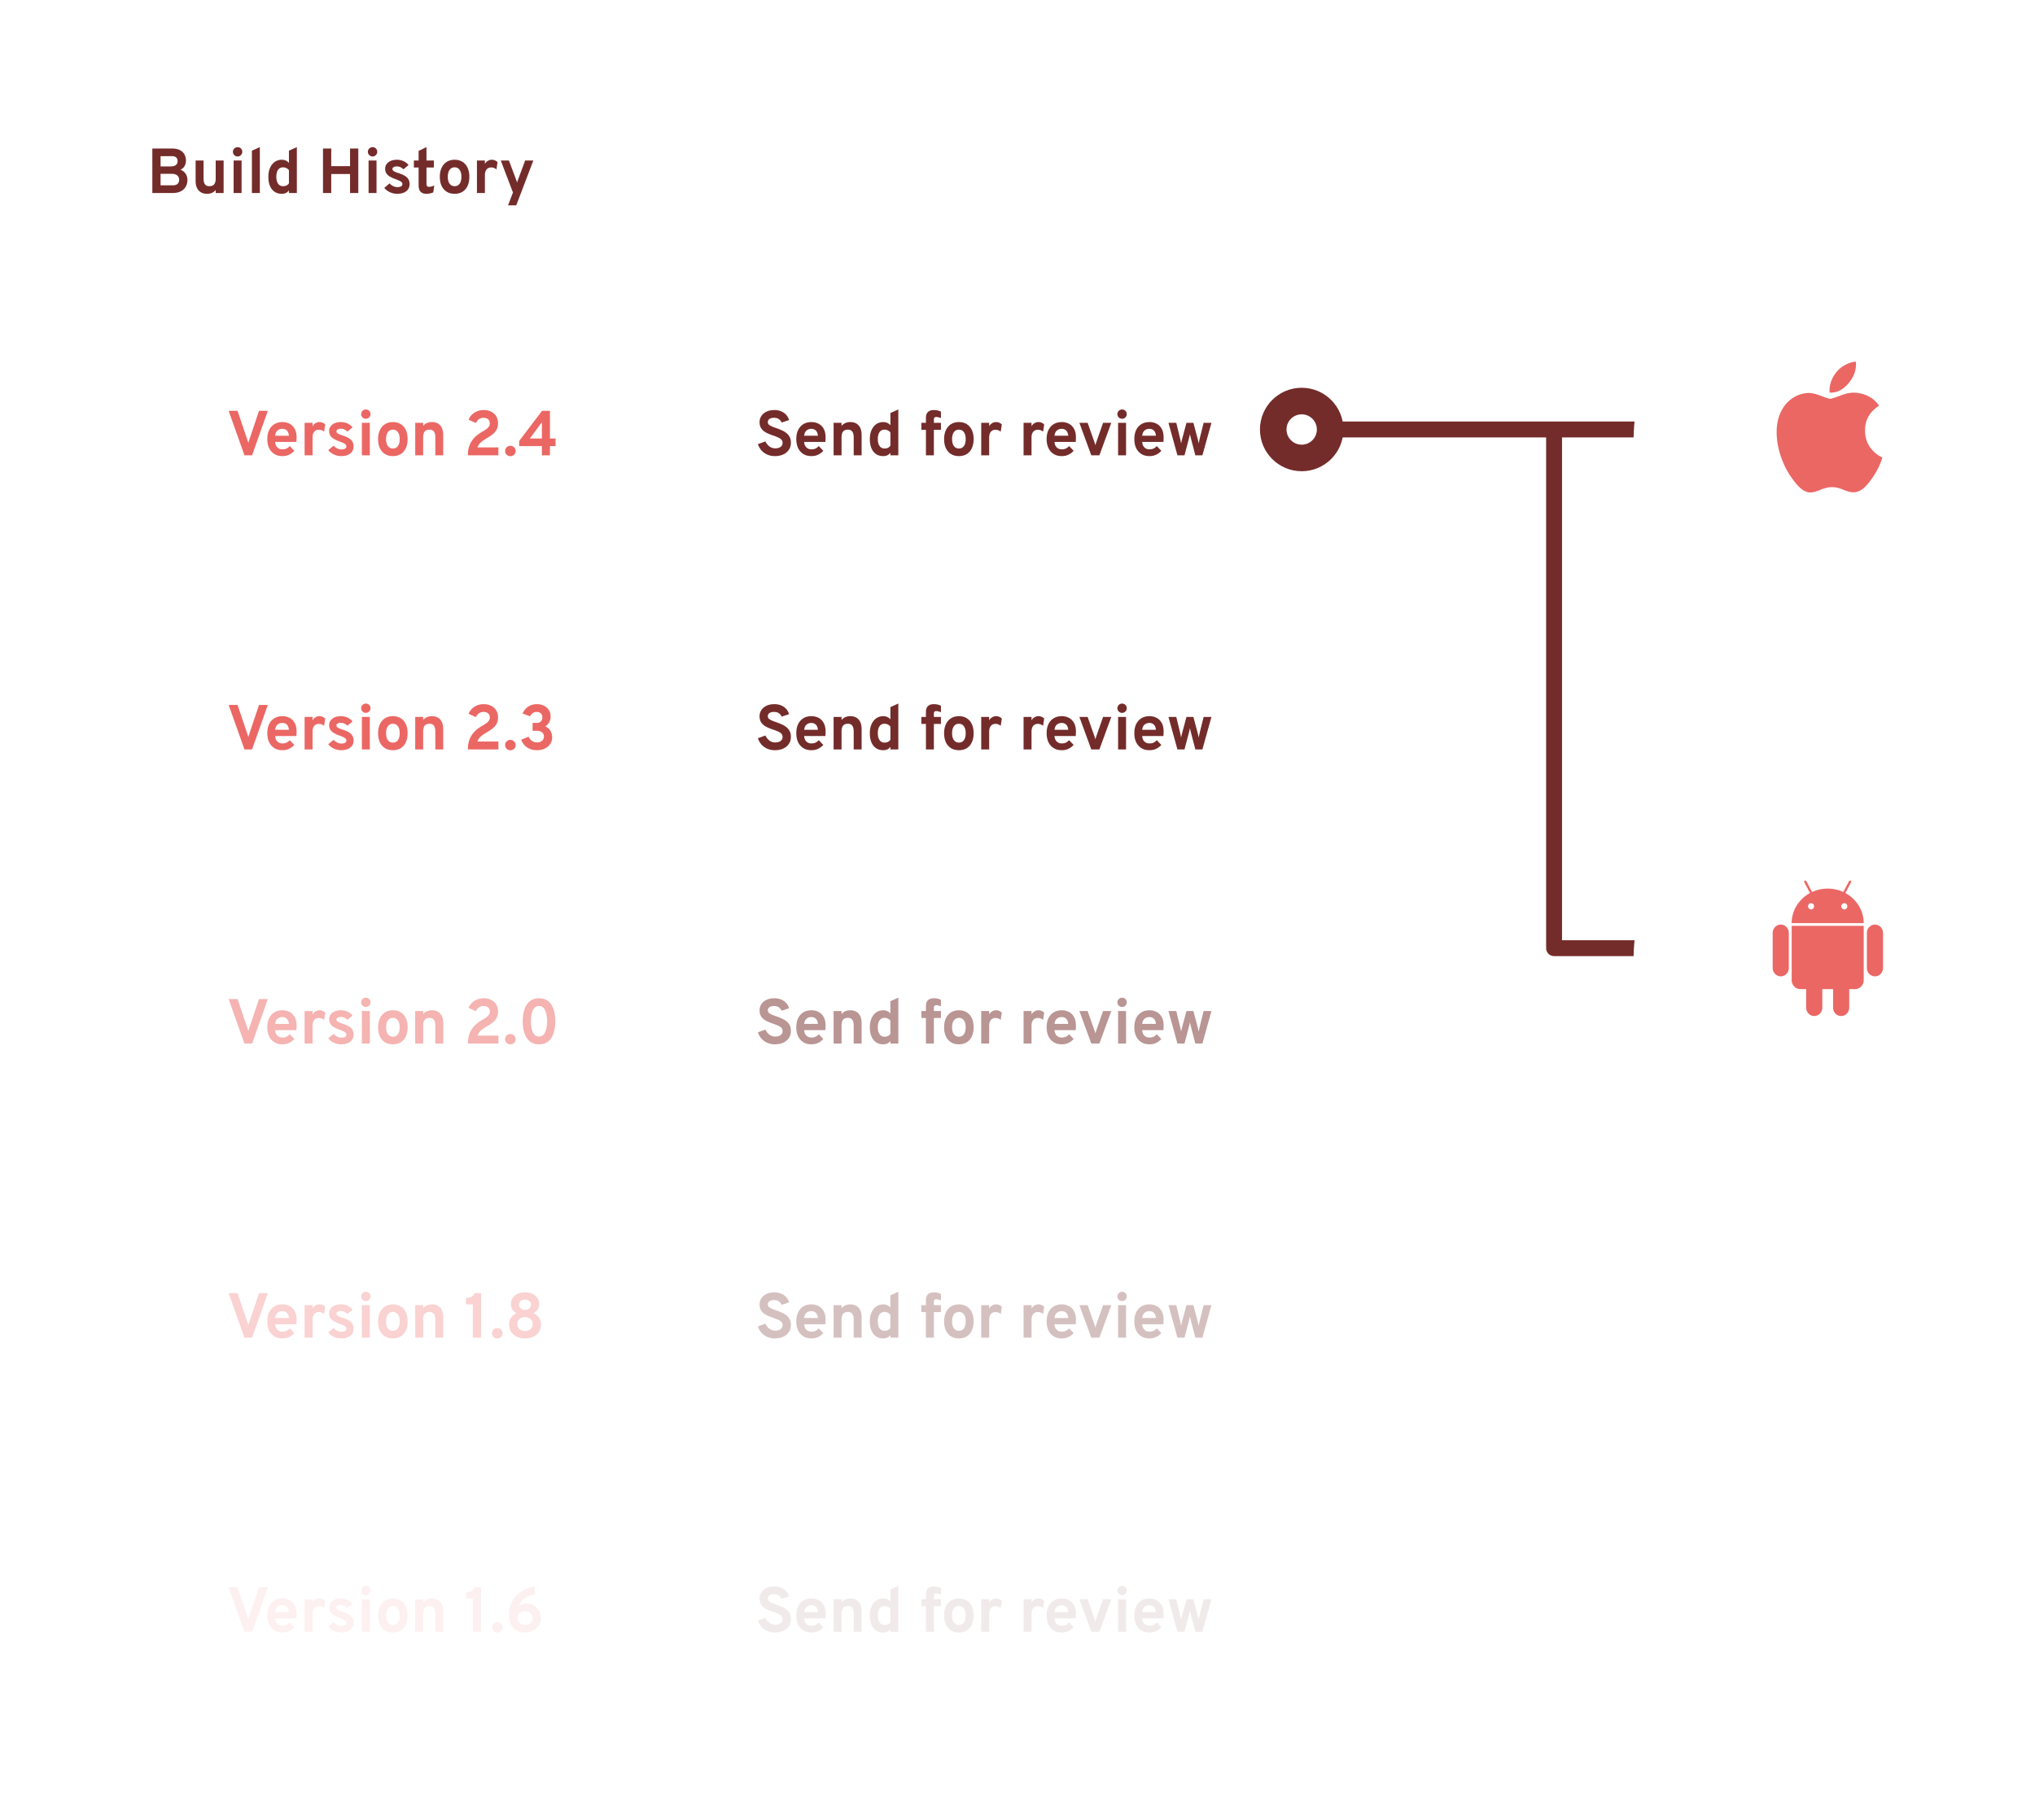 <svg width="512" height="458" fill="none" xmlns="http://www.w3.org/2000/svg">
  <rect x="366" y="2.566" width="453" height="364" rx="15" transform="rotate(90 366 2.566)" stroke="#fff" stroke-width="4" stroke-linecap="round" stroke-dasharray="160 90"/>
  <g filter="url(#a)">
    <rect x="37" y="80.566" width="291" height="58" rx="4" fill="#fff"/>
  </g>
  <path d="m61.504 114.566-3.976-11.2h2.24l2.504 7.416c.037.112.075.23.112.352.043.118.077.227.104.328.016-.09.04-.194.072-.312.037-.122.077-.245.12-.368l2.488-7.416h2.216l-3.96 11.2h-1.92Zm9.55.192c-.785 0-1.462-.176-2.032-.528a3.5 3.5 0 0 1-1.313-1.488c-.303-.645-.456-1.402-.456-2.272 0-.88.155-1.64.465-2.28.314-.64.754-1.13 1.32-1.472.57-.346 1.242-.52 2.016-.52.66 0 1.26.139 1.8.416.538.278.968.704 1.287 1.28.32.571.48 1.299.48 2.184 0 .139-.005.31-.015.512a7.68 7.68 0 0 1-.04.6h-5.337c.022.374.107.702.257.984.154.278.365.494.632.648.266.155.58.232.944.232.389 0 .728-.064 1.016-.192.287-.133.56-.344.816-.632l1.151 1.192c-.352.4-.776.723-1.272.968-.495.246-1.069.368-1.72.368Zm-1.817-5.128h3.449a2.36 2.36 0 0 0-.24-.92 1.422 1.422 0 0 0-.56-.6c-.24-.138-.531-.208-.873-.208-.469 0-.869.144-1.2.432-.33.288-.522.72-.576 1.296Zm7.402 4.936v-8.176h2v.88c.149-.314.384-.57.704-.768a1.86 1.86 0 0 1 1.008-.304c.581 0 1.072.2 1.472.6l-.28 1.832a2.18 2.18 0 0 0-.64-.384 2.04 2.04 0 0 0-.688-.112c-.331 0-.614.078-.848.232a1.499 1.499 0 0 0-.544.672c-.123.294-.184.646-.184 1.056v4.472h-2Zm9.187.192c-.64 0-1.253-.136-1.84-.408-.581-.272-1.042-.637-1.384-1.096l1.312-1.104c.272.288.587.518.944.688.358.166.699.248 1.024.248.406 0 .718-.066.936-.2a.647.647 0 0 0 .328-.576.628.628 0 0 0-.16-.424c-.101-.128-.282-.256-.544-.384-.261-.133-.63-.285-1.104-.456-.917-.336-1.568-.698-1.952-1.088-.384-.394-.576-.893-.576-1.496 0-.672.272-1.216.816-1.632.544-.421 1.254-.632 2.128-.632.598 0 1.147.112 1.648.336.507.224.942.552 1.304.984l-1.304 1.08c-.48-.485-1.04-.728-1.68-.728-.325 0-.586.062-.784.184-.197.118-.296.278-.296.48 0 .198.115.374.344.528.235.155.67.336 1.304.544.63.198 1.139.422 1.528.672.395.251.683.542.864.872.187.331.28.712.28 1.144 0 .768-.28 1.371-.84 1.808-.554.438-1.32.656-2.296.656Zm5.22-.192v-8.176h2v8.176h-2Zm1-9.2c-.32 0-.598-.114-.833-.344a1.15 1.15 0 0 1-.344-.832c0-.32.115-.592.344-.816.23-.229.507-.344.832-.344.336 0 .616.112.84.336.224.224.336.499.336.824 0 .326-.114.603-.344.832-.224.23-.501.344-.832.344Zm6.81 9.392c-1.151 0-2.06-.381-2.727-1.144-.667-.762-1-1.805-1-3.128 0-.874.151-1.632.456-2.272.303-.645.733-1.141 1.288-1.488.56-.352 1.22-.528 1.983-.528.758 0 1.414.174 1.969.52.554.347.981.84 1.28 1.48.298.64.448 1.4.448 2.28 0 .886-.15 1.648-.448 2.288-.294.64-.718 1.134-1.272 1.48-.555.342-1.214.512-1.977.512Zm0-1.912c.54 0 .958-.208 1.257-.624.298-.416.448-.997.448-1.744 0-.746-.152-1.328-.456-1.744-.3-.421-.715-.632-1.249-.632-.538 0-.96.211-1.263.632-.305.422-.457 1.006-.457 1.752 0 .736.153 1.315.457 1.736.303.416.725.624 1.263.624Zm5.611 1.72v-8.176h2v.784c.261-.325.573-.568.936-.728a3.037 3.037 0 0 1 1.256-.248c.912 0 1.616.283 2.112.848.496.56.744 1.368.744 2.424v5.096h-1.992v-4.48c0-.688-.12-1.189-.36-1.504-.235-.32-.603-.48-1.104-.48-.544 0-.947.16-1.208.48-.256.315-.384.806-.384 1.472v4.512h-2Zm13.253 0c0-.821.098-1.541.296-2.16a5.655 5.655 0 0 1 .816-1.648 6.528 6.528 0 0 1 1.2-1.256c.458-.362.944-.688 1.456-.976.304-.17.589-.352.856-.544.266-.192.482-.408.648-.648.165-.24.248-.517.248-.832 0-.421-.142-.754-.424-1-.278-.25-.651-.376-1.12-.376-.491 0-.896.118-1.216.352-.315.23-.56.55-.736.96l-1.848-.84a3.698 3.698 0 0 1 1.472-1.76 4.174 4.174 0 0 1 2.304-.664c.768 0 1.421.147 1.96.44.544.288.957.68 1.24 1.176.288.491.432 1.046.432 1.664 0 .651-.118 1.195-.353 1.632a3.55 3.55 0 0 1-.943 1.136c-.395.32-.838.624-1.328.912-.486.288-.899.555-1.24.8-.336.24-.611.491-.824.752a2.577 2.577 0 0 0-.48.888h5.264v1.992h-7.68Zm10.685.2a1.28 1.28 0 0 1-.936-.368 1.248 1.248 0 0 1-.376-.92c0-.357.125-.664.376-.92.25-.261.562-.392.936-.392.373 0 .688.131.944.392.256.256.384.563.384.92 0 .363-.128.67-.384.92a1.31 1.31 0 0 1-.944.368Zm7.938-.2v-2.32h-5.72v-1.296l5.76-7.584h1.984v6.968h1.416v1.912h-1.416v2.32h-2.024Zm-3.032-4.232h3.032v-4.096l-3.032 4.096Z" fill="#EB6764"/>
  <path d="M194.976 114.758c-.699 0-1.333-.122-1.904-.368a4.243 4.243 0 0 1-1.472-1.04 4.477 4.477 0 0 1-.912-1.6l1.88-.696c.24.512.573.934 1 1.264.432.326.917.488 1.456.488.571 0 1.024-.12 1.36-.36.341-.24.512-.589.512-1.048 0-.314-.101-.576-.304-.784-.197-.213-.467-.394-.808-.544a11.82 11.82 0 0 0-1.144-.448 20.045 20.045 0 0 1-1.24-.464 5.692 5.692 0 0 1-1.144-.624 2.898 2.898 0 0 1-.84-.944c-.208-.378-.312-.842-.312-1.392 0-.549.147-1.053.44-1.512.293-.458.717-.824 1.272-1.096.56-.277 1.237-.416 2.032-.416.651 0 1.227.112 1.728.336.507.219.925.518 1.256.896.331.379.56.808.688 1.288l-1.856.616a2.054 2.054 0 0 0-.688-.84c-.304-.229-.717-.344-1.24-.344-.491 0-.872.096-1.144.288-.272.192-.408.464-.408.816 0 .24.091.446.272.616.187.166.435.315.744.448.315.134.669.27 1.064.408.443.15.883.32 1.32.512.443.187.843.416 1.2.688.363.272.653.611.872 1.016.219.4.328.891.328 1.472 0 .715-.179 1.323-.536 1.824a3.362 3.362 0 0 1-1.432 1.152c-.603.262-1.283.392-2.04.392Zm9.171 0c-.784 0-1.461-.176-2.032-.528a3.507 3.507 0 0 1-1.312-1.488c-.304-.645-.456-1.402-.456-2.272 0-.88.155-1.64.464-2.28.315-.64.755-1.13 1.32-1.472.571-.346 1.243-.52 2.016-.52.662 0 1.262.139 1.8.416.539.278.968.704 1.288 1.28.32.571.48 1.299.48 2.184 0 .139-.005.31-.016.512a7.222 7.222 0 0 1-.04.6h-5.336c.022.374.107.702.256.984.155.278.366.494.632.648.267.155.582.232.944.232.39 0 .728-.064 1.016-.192.288-.133.56-.344.816-.632l1.152 1.192c-.352.4-.776.723-1.272.968-.496.246-1.069.368-1.72.368Zm-1.816-5.128h3.448a2.335 2.335 0 0 0-.24-.92 1.42 1.42 0 0 0-.56-.6c-.24-.138-.53-.208-.872-.208-.469 0-.869.144-1.2.432-.33.288-.522.72-.576 1.296Zm7.401 4.936v-8.176h2v.784c.262-.325.574-.568.936-.728a3.04 3.04 0 0 1 1.256-.248c.912 0 1.616.283 2.112.848.496.56.744 1.368.744 2.424v5.096h-1.992v-4.48c0-.688-.12-1.189-.36-1.504-.234-.32-.602-.48-1.104-.48-.544 0-.946.16-1.208.48-.256.315-.384.806-.384 1.472v4.512h-2Zm12.483.192c-1.05 0-1.874-.378-2.472-1.136-.597-.757-.896-1.808-.896-3.152 0-.853.142-1.6.424-2.24.283-.64.678-1.138 1.184-1.496.512-.357 1.107-.536 1.784-.536.726 0 1.32.267 1.784.8v-3.08l1.992-.904v11.552h-1.992v-.672c-.394.576-.997.864-1.808.864Zm.328-1.912c.342 0 .632-.058.872-.176.24-.122.443-.304.608-.544v-3.304a1.703 1.703 0 0 0-.648-.528 1.864 1.864 0 0 0-.832-.192c-.538 0-.954.206-1.248.616-.293.406-.44.99-.44 1.752 0 .502.067.931.2 1.288.134.352.326.622.576.808.251.187.555.28.912.28Zm10.419 1.72v-6.424h-1.152v-1.752h1.152v-1.264c0-.64.168-1.125.504-1.456.341-.33.834-.496 1.48-.496.362 0 .685.035.968.104.288.064.562.163.824.296v1.632a4.385 4.385 0 0 0-.624-.208 2.118 2.118 0 0 0-.544-.08c-.203 0-.355.051-.456.152-.102.096-.152.246-.152.448v.872h1.776v1.752h-1.776v6.424h-2Zm8.301.192c-1.152 0-2.062-.381-2.728-1.144-.667-.762-1-1.805-1-3.128 0-.874.152-1.632.456-2.272.304-.645.733-1.141 1.288-1.488.56-.352 1.221-.528 1.984-.528.757 0 1.413.174 1.968.52.554.347.981.84 1.28 1.48.298.64.448 1.4.448 2.28 0 .886-.15 1.648-.448 2.288-.294.64-.718 1.134-1.272 1.48-.555.342-1.214.512-1.976.512Zm0-1.912c.538 0 .957-.208 1.256-.624.298-.416.448-.997.448-1.744 0-.746-.152-1.328-.456-1.744-.299-.421-.715-.632-1.248-.632-.539 0-.96.211-1.264.632-.304.422-.456 1.006-.456 1.752 0 .736.152 1.315.456 1.736.304.416.725.624 1.264.624Zm5.61 1.72v-8.176h2v.88c.149-.314.384-.57.704-.768a1.86 1.86 0 0 1 1.008-.304c.581 0 1.072.2 1.472.6l-.28 1.832a2.186 2.186 0 0 0-.64-.384 2.039 2.039 0 0 0-.688-.112c-.331 0-.613.078-.848.232a1.496 1.496 0 0 0-.544.672c-.123.294-.184.646-.184 1.056v4.472h-2Zm10.656 0v-8.176h2v.88c.15-.314.384-.57.704-.768a1.86 1.86 0 0 1 1.008-.304 2 2 0 0 1 1.472.6l-.28 1.832a2.173 2.173 0 0 0-.64-.384 2.039 2.039 0 0 0-.688-.112c-.33 0-.613.078-.848.232a1.502 1.502 0 0 0-.544.672c-.122.294-.184.646-.184 1.056v4.472h-2Zm9.603.192c-.784 0-1.462-.176-2.032-.528a3.494 3.494 0 0 1-1.312-1.488c-.304-.645-.456-1.402-.456-2.272 0-.88.154-1.64.464-2.28.314-.64.754-1.13 1.32-1.472.57-.346 1.242-.52 2.016-.52a3.88 3.88 0 0 1 1.8.416c.538.278.968.704 1.288 1.28.32.571.48 1.299.48 2.184 0 .139-.006.31-.016.512a8.202 8.202 0 0 1-.04.6h-5.336c.021.374.106.702.256.984.154.278.365.494.632.648.266.155.581.232.944.232.389 0 .728-.064 1.016-.192.288-.133.56-.344.816-.632l1.152 1.192c-.352.4-.776.723-1.272.968-.496.246-1.07.368-1.72.368Zm-1.816-5.128h3.448a2.37 2.37 0 0 0-.24-.92 1.427 1.427 0 0 0-.56-.6c-.24-.138-.531-.208-.872-.208-.47 0-.87.144-1.2.432-.331.288-.523.72-.576 1.296Zm9.249 4.936-2.992-8.176h2.072l1.712 4.864c.048.118.091.243.128.376l.112.4.112-.4.12-.376 1.704-4.864h2.064l-2.992 8.176h-2.04Zm6.746 0v-8.176h2v8.176h-2Zm1-9.2c-.32 0-.597-.114-.832-.344a1.15 1.15 0 0 1-.344-.832c0-.32.115-.592.344-.816.229-.229.507-.344.832-.344.336 0 .616.112.84.336.224.224.336.499.336.824 0 .326-.115.603-.344.832-.224.23-.501.344-.832.344Zm6.883 9.392c-.784 0-1.461-.176-2.032-.528a3.5 3.5 0 0 1-1.312-1.488c-.304-.645-.456-1.402-.456-2.272 0-.88.155-1.64.464-2.28.315-.64.755-1.13 1.32-1.472.571-.346 1.243-.52 2.016-.52a3.88 3.88 0 0 1 1.8.416c.539.278.968.704 1.288 1.28.32.571.48 1.299.48 2.184 0 .139-.005.31-.016.512a7.68 7.68 0 0 1-.04.6h-5.336c.021.374.107.702.256.984.155.278.365.494.632.648.267.155.581.232.944.232.389 0 .728-.064 1.016-.192.288-.133.56-.344.816-.632l1.152 1.192c-.352.4-.776.723-1.272.968-.496.246-1.069.368-1.72.368Zm-1.816-5.128h3.448a2.37 2.37 0 0 0-.24-.92 1.42 1.42 0 0 0-.56-.6c-.24-.138-.531-.208-.872-.208-.469 0-.869.144-1.2.432-.331.288-.523.72-.576 1.296Zm8.86 4.936-2.256-8.176h1.968l.992 4.088c.038.144.075.32.112.528.043.203.078.392.104.568.038-.17.08-.36.128-.568.048-.208.091-.384.128-.528l1.096-4.088h1.744l1.088 4.088c.038.15.08.328.128.536.054.208.096.398.128.568l.104-.568c.038-.202.075-.381.112-.536l1.016-4.088h1.968l-2.28 8.176h-1.768l-1.072-4.088a78.661 78.661 0 0 1-.296-1.248c-.037.192-.085.411-.144.656a34.9 34.9 0 0 1-.144.592l-1.08 4.088h-1.776Z" fill="#732C2A"/>
  <g filter="url(#b)">
    <rect x="37" y="154.566" width="291" height="58" rx="4" fill="#fff"/>
  </g>
  <path d="m61.504 188.566-3.976-11.2h2.24l2.504 7.416c.037.112.075.23.112.352.043.118.077.227.104.328.016-.09.04-.194.072-.312.037-.122.077-.245.12-.368l2.488-7.416h2.216l-3.96 11.2h-1.92Zm9.55.192c-.785 0-1.462-.176-2.032-.528a3.5 3.5 0 0 1-1.313-1.488c-.303-.645-.456-1.402-.456-2.272 0-.88.155-1.64.465-2.28.314-.64.754-1.13 1.32-1.472.57-.346 1.242-.52 2.016-.52.66 0 1.26.139 1.8.416.538.278.968.704 1.287 1.28.32.571.48 1.299.48 2.184 0 .139-.005.31-.015.512a7.68 7.68 0 0 1-.04.6h-5.337c.022.374.107.702.257.984.154.278.365.494.632.648.266.155.58.232.944.232.389 0 .728-.064 1.016-.192.287-.133.56-.344.816-.632l1.151 1.192c-.352.4-.776.723-1.272.968-.495.246-1.069.368-1.72.368Zm-1.817-5.128h3.449a2.36 2.36 0 0 0-.24-.92 1.422 1.422 0 0 0-.56-.6c-.24-.138-.531-.208-.873-.208-.469 0-.869.144-1.2.432-.33.288-.522.72-.576 1.296Zm7.402 4.936v-8.176h2v.88c.149-.314.384-.57.704-.768a1.86 1.86 0 0 1 1.008-.304c.581 0 1.072.2 1.472.6l-.28 1.832a2.18 2.18 0 0 0-.64-.384 2.04 2.04 0 0 0-.688-.112c-.331 0-.614.078-.848.232a1.499 1.499 0 0 0-.544.672c-.123.294-.184.646-.184 1.056v4.472h-2Zm9.187.192c-.64 0-1.253-.136-1.84-.408-.581-.272-1.042-.637-1.384-1.096l1.312-1.104c.272.288.587.518.944.688.358.166.699.248 1.024.248.406 0 .718-.066.936-.2a.647.647 0 0 0 .328-.576.628.628 0 0 0-.16-.424c-.101-.128-.282-.256-.544-.384-.261-.133-.63-.285-1.104-.456-.917-.336-1.568-.698-1.952-1.088-.384-.394-.576-.893-.576-1.496 0-.672.272-1.216.816-1.632.544-.421 1.254-.632 2.128-.632.598 0 1.147.112 1.648.336.507.224.942.552 1.304.984l-1.304 1.08c-.48-.485-1.04-.728-1.68-.728-.325 0-.586.062-.784.184-.197.118-.296.278-.296.48 0 .198.115.374.344.528.235.155.67.336 1.304.544.63.198 1.139.422 1.528.672.395.251.683.542.864.872.187.331.28.712.28 1.144 0 .768-.28 1.371-.84 1.808-.554.438-1.32.656-2.296.656Zm5.22-.192v-8.176h2v8.176h-2Zm1-9.2c-.32 0-.598-.114-.833-.344a1.15 1.15 0 0 1-.344-.832c0-.32.115-.592.344-.816.23-.229.507-.344.832-.344.336 0 .616.112.84.336.224.224.336.499.336.824 0 .326-.114.603-.344.832-.224.23-.501.344-.832.344Zm6.81 9.392c-1.151 0-2.06-.381-2.727-1.144-.667-.762-1-1.805-1-3.128 0-.874.151-1.632.456-2.272.303-.645.733-1.141 1.288-1.488.56-.352 1.22-.528 1.983-.528.758 0 1.414.174 1.969.52.554.347.981.84 1.28 1.48.298.64.448 1.4.448 2.28 0 .886-.15 1.648-.448 2.288-.294.64-.718 1.134-1.272 1.48-.555.342-1.214.512-1.977.512Zm0-1.912c.54 0 .958-.208 1.257-.624.298-.416.448-.997.448-1.744 0-.746-.152-1.328-.456-1.744-.3-.421-.715-.632-1.249-.632-.538 0-.96.211-1.263.632-.305.422-.457 1.006-.457 1.752 0 .736.153 1.315.457 1.736.303.416.725.624 1.263.624Zm5.611 1.72v-8.176h2v.784c.261-.325.573-.568.936-.728a3.037 3.037 0 0 1 1.256-.248c.912 0 1.616.283 2.112.848.496.56.744 1.368.744 2.424v5.096h-1.992v-4.48c0-.688-.12-1.189-.36-1.504-.235-.32-.603-.48-1.104-.48-.544 0-.947.16-1.208.48-.256.315-.384.806-.384 1.472v4.512h-2Zm13.253 0c0-.821.098-1.541.296-2.16a5.655 5.655 0 0 1 .816-1.648 6.528 6.528 0 0 1 1.2-1.256c.458-.362.944-.688 1.456-.976.304-.17.589-.352.856-.544.266-.192.482-.408.648-.648.165-.24.248-.517.248-.832 0-.421-.142-.754-.424-1-.278-.25-.651-.376-1.12-.376-.491 0-.896.118-1.216.352-.315.23-.56.55-.736.96l-1.848-.84a3.698 3.698 0 0 1 1.472-1.76 4.174 4.174 0 0 1 2.304-.664c.768 0 1.421.147 1.96.44.544.288.957.68 1.24 1.176.288.491.432 1.046.432 1.664 0 .651-.118 1.195-.353 1.632a3.55 3.55 0 0 1-.943 1.136c-.395.32-.838.624-1.328.912-.486.288-.899.555-1.24.8-.336.24-.611.491-.824.752a2.577 2.577 0 0 0-.48.888h5.264v1.992h-7.68Zm10.685.2a1.28 1.28 0 0 1-.936-.368 1.248 1.248 0 0 1-.376-.92c0-.357.125-.664.376-.92.25-.261.562-.392.936-.392.373 0 .688.131.944.392.256.256.384.563.384.92 0 .363-.128.67-.384.92a1.31 1.31 0 0 1-.944.368Zm6.69-.008c-.944 0-1.76-.226-2.448-.68-.682-.458-1.189-1.112-1.52-1.96l1.856-.752c.475.955 1.179 1.432 2.112 1.432.544 0 .971-.133 1.28-.4.315-.266.472-.632.472-1.096 0-.437-.16-.784-.48-1.04-.32-.261-.749-.392-1.288-.392h-1.08v-1.976h1.048c.438 0 .782-.125 1.032-.376.256-.256.384-.597.384-1.024 0-.405-.13-.733-.392-.984-.261-.256-.602-.384-1.024-.384-.362 0-.69.096-.984.288-.288.187-.53.462-.728.824l-1.872-.728c.347-.741.832-1.314 1.456-1.72.63-.41 1.344-.616 2.144-.616.683 0 1.286.134 1.808.4.523.262.931.63 1.224 1.104.294.47.44 1.011.44 1.624 0 .518-.12.992-.36 1.424a2.792 2.792 0 0 1-.992 1.04c.539.214.963.566 1.272 1.056.31.491.464 1.056.464 1.696 0 .63-.162 1.19-.488 1.68-.325.486-.778.867-1.36 1.144-.576.278-1.234.416-1.976.416Z" fill="#EB6764"/>
  <path d="M194.976 188.758c-.699 0-1.333-.122-1.904-.368a4.243 4.243 0 0 1-1.472-1.04 4.477 4.477 0 0 1-.912-1.6l1.88-.696c.24.512.573.934 1 1.264.432.326.917.488 1.456.488.571 0 1.024-.12 1.36-.36.341-.24.512-.589.512-1.048 0-.314-.101-.576-.304-.784-.197-.213-.467-.394-.808-.544a11.82 11.82 0 0 0-1.144-.448 20.045 20.045 0 0 1-1.24-.464 5.692 5.692 0 0 1-1.144-.624 2.898 2.898 0 0 1-.84-.944c-.208-.378-.312-.842-.312-1.392 0-.549.147-1.053.44-1.512.293-.458.717-.824 1.272-1.096.56-.277 1.237-.416 2.032-.416.651 0 1.227.112 1.728.336.507.219.925.518 1.256.896.331.379.56.808.688 1.288l-1.856.616a2.054 2.054 0 0 0-.688-.84c-.304-.229-.717-.344-1.24-.344-.491 0-.872.096-1.144.288-.272.192-.408.464-.408.816 0 .24.091.446.272.616.187.166.435.315.744.448.315.134.669.27 1.064.408.443.15.883.32 1.32.512.443.187.843.416 1.2.688.363.272.653.611.872 1.016.219.4.328.891.328 1.472 0 .715-.179 1.323-.536 1.824a3.362 3.362 0 0 1-1.432 1.152c-.603.262-1.283.392-2.04.392Zm9.171 0c-.784 0-1.461-.176-2.032-.528a3.507 3.507 0 0 1-1.312-1.488c-.304-.645-.456-1.402-.456-2.272 0-.88.155-1.64.464-2.28.315-.64.755-1.13 1.32-1.472.571-.346 1.243-.52 2.016-.52.662 0 1.262.139 1.8.416.539.278.968.704 1.288 1.28.32.571.48 1.299.48 2.184 0 .139-.005.31-.016.512a7.222 7.222 0 0 1-.04.6h-5.336c.022.374.107.702.256.984.155.278.366.494.632.648.267.155.582.232.944.232.39 0 .728-.064 1.016-.192.288-.133.56-.344.816-.632l1.152 1.192c-.352.4-.776.723-1.272.968-.496.246-1.069.368-1.72.368Zm-1.816-5.128h3.448a2.335 2.335 0 0 0-.24-.92 1.42 1.42 0 0 0-.56-.6c-.24-.138-.53-.208-.872-.208-.469 0-.869.144-1.2.432-.33.288-.522.72-.576 1.296Zm7.401 4.936v-8.176h2v.784c.262-.325.574-.568.936-.728a3.04 3.04 0 0 1 1.256-.248c.912 0 1.616.283 2.112.848.496.56.744 1.368.744 2.424v5.096h-1.992v-4.48c0-.688-.12-1.189-.36-1.504-.234-.32-.602-.48-1.104-.48-.544 0-.946.16-1.208.48-.256.315-.384.806-.384 1.472v4.512h-2Zm12.483.192c-1.05 0-1.874-.378-2.472-1.136-.597-.757-.896-1.808-.896-3.152 0-.853.142-1.6.424-2.24.283-.64.678-1.138 1.184-1.496.512-.357 1.107-.536 1.784-.536.726 0 1.32.267 1.784.8v-3.08l1.992-.904v11.552h-1.992v-.672c-.394.576-.997.864-1.808.864Zm.328-1.912c.342 0 .632-.058.872-.176.24-.122.443-.304.608-.544v-3.304a1.703 1.703 0 0 0-.648-.528 1.864 1.864 0 0 0-.832-.192c-.538 0-.954.206-1.248.616-.293.406-.44.99-.44 1.752 0 .502.067.931.2 1.288.134.352.326.622.576.808.251.187.555.28.912.28Zm10.419 1.72v-6.424h-1.152v-1.752h1.152v-1.264c0-.64.168-1.125.504-1.456.341-.33.834-.496 1.48-.496.362 0 .685.035.968.104.288.064.562.163.824.296v1.632a4.385 4.385 0 0 0-.624-.208 2.118 2.118 0 0 0-.544-.08c-.203 0-.355.051-.456.152-.102.096-.152.246-.152.448v.872h1.776v1.752h-1.776v6.424h-2Zm8.301.192c-1.152 0-2.062-.381-2.728-1.144-.667-.762-1-1.805-1-3.128 0-.874.152-1.632.456-2.272.304-.645.733-1.141 1.288-1.488.56-.352 1.221-.528 1.984-.528.757 0 1.413.174 1.968.52.554.347.981.84 1.28 1.48.298.64.448 1.4.448 2.28 0 .886-.15 1.648-.448 2.288-.294.64-.718 1.134-1.272 1.48-.555.342-1.214.512-1.976.512Zm0-1.912c.538 0 .957-.208 1.256-.624.298-.416.448-.997.448-1.744 0-.746-.152-1.328-.456-1.744-.299-.421-.715-.632-1.248-.632-.539 0-.96.211-1.264.632-.304.422-.456 1.006-.456 1.752 0 .736.152 1.315.456 1.736.304.416.725.624 1.264.624Zm5.61 1.72v-8.176h2v.88c.149-.314.384-.57.704-.768a1.86 1.86 0 0 1 1.008-.304c.581 0 1.072.2 1.472.6l-.28 1.832a2.186 2.186 0 0 0-.64-.384 2.039 2.039 0 0 0-.688-.112c-.331 0-.613.078-.848.232a1.496 1.496 0 0 0-.544.672c-.123.294-.184.646-.184 1.056v4.472h-2Zm10.656 0v-8.176h2v.88c.15-.314.384-.57.704-.768a1.86 1.86 0 0 1 1.008-.304 2 2 0 0 1 1.472.6l-.28 1.832a2.173 2.173 0 0 0-.64-.384 2.039 2.039 0 0 0-.688-.112c-.33 0-.613.078-.848.232a1.502 1.502 0 0 0-.544.672c-.122.294-.184.646-.184 1.056v4.472h-2Zm9.603.192c-.784 0-1.462-.176-2.032-.528a3.494 3.494 0 0 1-1.312-1.488c-.304-.645-.456-1.402-.456-2.272 0-.88.154-1.64.464-2.28.314-.64.754-1.13 1.32-1.472.57-.346 1.242-.52 2.016-.52a3.88 3.88 0 0 1 1.8.416c.538.278.968.704 1.288 1.28.32.571.48 1.299.48 2.184 0 .139-.006.31-.016.512a8.202 8.202 0 0 1-.04.6h-5.336c.021.374.106.702.256.984.154.278.365.494.632.648.266.155.581.232.944.232.389 0 .728-.064 1.016-.192.288-.133.56-.344.816-.632l1.152 1.192c-.352.4-.776.723-1.272.968-.496.246-1.07.368-1.72.368Zm-1.816-5.128h3.448a2.37 2.37 0 0 0-.24-.92 1.427 1.427 0 0 0-.56-.6c-.24-.138-.531-.208-.872-.208-.47 0-.87.144-1.2.432-.331.288-.523.72-.576 1.296Zm9.249 4.936-2.992-8.176h2.072l1.712 4.864c.048.118.091.243.128.376l.112.4.112-.4.12-.376 1.704-4.864h2.064l-2.992 8.176h-2.04Zm6.746 0v-8.176h2v8.176h-2Zm1-9.2c-.32 0-.597-.114-.832-.344a1.15 1.15 0 0 1-.344-.832c0-.32.115-.592.344-.816.229-.229.507-.344.832-.344.336 0 .616.112.84.336.224.224.336.499.336.824 0 .326-.115.603-.344.832-.224.23-.501.344-.832.344Zm6.883 9.392c-.784 0-1.461-.176-2.032-.528a3.5 3.5 0 0 1-1.312-1.488c-.304-.645-.456-1.402-.456-2.272 0-.88.155-1.64.464-2.28.315-.64.755-1.13 1.32-1.472.571-.346 1.243-.52 2.016-.52a3.88 3.88 0 0 1 1.8.416c.539.278.968.704 1.288 1.28.32.571.48 1.299.48 2.184 0 .139-.005.31-.016.512a7.68 7.68 0 0 1-.04.6h-5.336c.021.374.107.702.256.984.155.278.365.494.632.648.267.155.581.232.944.232.389 0 .728-.064 1.016-.192.288-.133.56-.344.816-.632l1.152 1.192c-.352.4-.776.723-1.272.968-.496.246-1.069.368-1.72.368Zm-1.816-5.128h3.448a2.37 2.37 0 0 0-.24-.92 1.42 1.42 0 0 0-.56-.6c-.24-.138-.531-.208-.872-.208-.469 0-.869.144-1.2.432-.331.288-.523.72-.576 1.296Zm8.86 4.936-2.256-8.176h1.968l.992 4.088c.038.144.075.32.112.528.043.203.078.392.104.568.038-.17.08-.36.128-.568.048-.208.091-.384.128-.528l1.096-4.088h1.744l1.088 4.088c.038.15.08.328.128.536.054.208.096.398.128.568l.104-.568c.038-.202.075-.381.112-.536l1.016-4.088h1.968l-2.28 8.176h-1.768l-1.072-4.088a78.661 78.661 0 0 1-.296-1.248c-.037.192-.085.411-.144.656a34.9 34.9 0 0 1-.144.592l-1.08 4.088h-1.776Z" fill="#732C2A"/>
  <g opacity=".5">
    <g filter="url(#c)">
      <rect x="37" y="228.566" width="291" height="58" rx="4" fill="#fff"/>
    </g>
    <path d="m61.504 262.566-3.976-11.2h2.24l2.504 7.416c.037.112.075.23.112.352.043.118.077.227.104.328.016-.09.04-.194.072-.312.037-.122.077-.245.12-.368l2.488-7.416h2.216l-3.96 11.2h-1.92Zm9.55.192c-.785 0-1.462-.176-2.032-.528a3.5 3.5 0 0 1-1.313-1.488c-.303-.645-.456-1.402-.456-2.272 0-.88.155-1.64.465-2.28.314-.64.754-1.13 1.32-1.472.57-.346 1.242-.52 2.016-.52.66 0 1.26.139 1.8.416.538.278.968.704 1.287 1.28.32.571.48 1.299.48 2.184 0 .139-.005.31-.015.512a7.68 7.68 0 0 1-.04.6h-5.337c.022.374.107.702.257.984.154.278.365.494.632.648.266.155.58.232.944.232.389 0 .728-.064 1.016-.192.287-.133.56-.344.816-.632l1.151 1.192c-.352.4-.776.723-1.272.968-.495.246-1.069.368-1.72.368Zm-1.817-5.128h3.449a2.36 2.36 0 0 0-.24-.92 1.422 1.422 0 0 0-.56-.6c-.24-.138-.531-.208-.873-.208-.469 0-.869.144-1.2.432-.33.288-.522.72-.576 1.296Zm7.402 4.936v-8.176h2v.88c.149-.314.384-.57.704-.768a1.86 1.86 0 0 1 1.008-.304c.581 0 1.072.2 1.472.6l-.28 1.832a2.18 2.18 0 0 0-.64-.384 2.04 2.04 0 0 0-.688-.112c-.331 0-.614.078-.848.232a1.499 1.499 0 0 0-.544.672c-.123.294-.184.646-.184 1.056v4.472h-2Zm9.187.192c-.64 0-1.253-.136-1.84-.408-.581-.272-1.042-.637-1.384-1.096l1.312-1.104c.272.288.587.518.944.688.358.166.699.248 1.024.248.406 0 .718-.066.936-.2a.647.647 0 0 0 .328-.576.628.628 0 0 0-.16-.424c-.101-.128-.282-.256-.544-.384-.261-.133-.63-.285-1.104-.456-.917-.336-1.568-.698-1.952-1.088-.384-.394-.576-.893-.576-1.496 0-.672.272-1.216.816-1.632.544-.421 1.254-.632 2.128-.632.598 0 1.147.112 1.648.336.507.224.942.552 1.304.984l-1.304 1.08c-.48-.485-1.04-.728-1.68-.728-.325 0-.586.062-.784.184-.197.118-.296.278-.296.48 0 .198.115.374.344.528.235.155.67.336 1.304.544.63.198 1.139.422 1.528.672.395.251.683.542.864.872.187.331.28.712.28 1.144 0 .768-.28 1.371-.84 1.808-.554.438-1.32.656-2.296.656Zm5.22-.192v-8.176h2v8.176h-2Zm1-9.2c-.32 0-.598-.114-.833-.344a1.15 1.15 0 0 1-.344-.832c0-.32.115-.592.344-.816.23-.229.507-.344.832-.344.336 0 .616.112.84.336.224.224.336.499.336.824 0 .326-.114.603-.344.832-.224.23-.501.344-.832.344Zm6.81 9.392c-1.151 0-2.06-.381-2.727-1.144-.667-.762-1-1.805-1-3.128 0-.874.151-1.632.456-2.272.303-.645.733-1.141 1.288-1.488.56-.352 1.22-.528 1.983-.528.758 0 1.414.174 1.969.52.554.347.981.84 1.28 1.48.298.64.448 1.4.448 2.28 0 .886-.15 1.648-.448 2.288-.294.64-.718 1.134-1.272 1.48-.555.342-1.214.512-1.977.512Zm0-1.912c.54 0 .958-.208 1.257-.624.298-.416.448-.997.448-1.744 0-.746-.152-1.328-.456-1.744-.3-.421-.715-.632-1.249-.632-.538 0-.96.211-1.263.632-.305.422-.457 1.006-.457 1.752 0 .736.153 1.315.457 1.736.303.416.725.624 1.263.624Zm5.611 1.72v-8.176h2v.784c.261-.325.573-.568.936-.728a3.037 3.037 0 0 1 1.256-.248c.912 0 1.616.283 2.112.848.496.56.744 1.368.744 2.424v5.096h-1.992v-4.48c0-.688-.12-1.189-.36-1.504-.235-.32-.603-.48-1.104-.48-.544 0-.947.16-1.208.48-.256.315-.384.806-.384 1.472v4.512h-2Zm13.253 0c0-.821.098-1.541.296-2.16a5.655 5.655 0 0 1 .816-1.648 6.528 6.528 0 0 1 1.2-1.256c.458-.362.944-.688 1.456-.976.304-.17.589-.352.856-.544.266-.192.482-.408.648-.648.165-.24.248-.517.248-.832 0-.421-.142-.754-.424-1-.278-.25-.651-.376-1.12-.376-.491 0-.896.118-1.216.352-.315.23-.56.55-.736.96l-1.848-.84a3.698 3.698 0 0 1 1.472-1.76 4.174 4.174 0 0 1 2.304-.664c.768 0 1.421.147 1.96.44.544.288.957.68 1.24 1.176.288.491.432 1.046.432 1.664 0 .651-.118 1.195-.353 1.632a3.55 3.55 0 0 1-.943 1.136c-.395.32-.838.624-1.328.912-.486.288-.899.555-1.24.8-.336.24-.611.491-.824.752a2.577 2.577 0 0 0-.48.888h5.264v1.992h-7.68Zm10.685.2a1.28 1.28 0 0 1-.936-.368 1.248 1.248 0 0 1-.376-.92c0-.357.125-.664.376-.92.25-.261.562-.392.936-.392.373 0 .688.131.944.392.256.256.384.563.384.92 0 .363-.128.67-.384.92a1.31 1.31 0 0 1-.944.368Zm7.218-.008c-.8 0-1.464-.168-1.992-.504a3.71 3.71 0 0 1-1.256-1.36 6.47 6.47 0 0 1-.664-1.872 11.128 11.128 0 0 1-.072-3.696c.08-.554.211-1.08.392-1.576a4.67 4.67 0 0 1 .752-1.32 3.363 3.363 0 0 1 1.168-.92c.47-.224 1.027-.336 1.672-.336.795 0 1.456.168 1.984.504.534.336.952.784 1.256 1.344.31.56.528 1.184.656 1.872.134.683.2 1.374.2 2.072 0 .544-.04 1.091-.12 1.64a7.48 7.48 0 0 1-.4 1.568 4.736 4.736 0 0 1-.752 1.328c-.314.39-.704.696-1.168.92-.464.224-1.016.336-1.656.336Zm0-1.952c.395 0 .72-.109.976-.328.262-.224.467-.52.616-.888.155-.368.264-.778.328-1.232a9.94 9.94 0 0 0 .096-1.392c0-.48-.034-.946-.104-1.4a5.176 5.176 0 0 0-.32-1.232c-.149-.373-.354-.666-.616-.88-.256-.218-.581-.328-.976-.328-.4 0-.73.11-.992.328a2.269 2.269 0 0 0-.624.888 4.992 4.992 0 0 0-.328 1.232 10.108 10.108 0 0 0 0 2.792c.064.454.174.864.328 1.232.155.368.363.662.624.88.267.219.598.328.992.328Z" fill="#EB6764"/>
    <path d="M194.976 262.758c-.699 0-1.333-.122-1.904-.368a4.243 4.243 0 0 1-1.472-1.04 4.477 4.477 0 0 1-.912-1.6l1.88-.696c.24.512.573.934 1 1.264.432.326.917.488 1.456.488.571 0 1.024-.12 1.36-.36.341-.24.512-.589.512-1.048 0-.314-.101-.576-.304-.784-.197-.213-.467-.394-.808-.544a11.82 11.82 0 0 0-1.144-.448 20.045 20.045 0 0 1-1.24-.464 5.692 5.692 0 0 1-1.144-.624 2.898 2.898 0 0 1-.84-.944c-.208-.378-.312-.842-.312-1.392 0-.549.147-1.053.44-1.512.293-.458.717-.824 1.272-1.096.56-.277 1.237-.416 2.032-.416.651 0 1.227.112 1.728.336.507.219.925.518 1.256.896.331.379.56.808.688 1.288l-1.856.616a2.054 2.054 0 0 0-.688-.84c-.304-.229-.717-.344-1.24-.344-.491 0-.872.096-1.144.288-.272.192-.408.464-.408.816 0 .24.091.446.272.616.187.166.435.315.744.448.315.134.669.27 1.064.408.443.15.883.32 1.32.512.443.187.843.416 1.2.688.363.272.653.611.872 1.016.219.4.328.891.328 1.472 0 .715-.179 1.323-.536 1.824a3.362 3.362 0 0 1-1.432 1.152c-.603.262-1.283.392-2.04.392Zm9.171 0c-.784 0-1.461-.176-2.032-.528a3.507 3.507 0 0 1-1.312-1.488c-.304-.645-.456-1.402-.456-2.272 0-.88.155-1.64.464-2.28.315-.64.755-1.13 1.32-1.472.571-.346 1.243-.52 2.016-.52.662 0 1.262.139 1.8.416.539.278.968.704 1.288 1.28.32.571.48 1.299.48 2.184 0 .139-.005.31-.016.512a7.222 7.222 0 0 1-.04.6h-5.336c.022.374.107.702.256.984.155.278.366.494.632.648.267.155.582.232.944.232.39 0 .728-.064 1.016-.192.288-.133.56-.344.816-.632l1.152 1.192c-.352.4-.776.723-1.272.968-.496.246-1.069.368-1.72.368Zm-1.816-5.128h3.448a2.335 2.335 0 0 0-.24-.92 1.42 1.42 0 0 0-.56-.6c-.24-.138-.53-.208-.872-.208-.469 0-.869.144-1.2.432-.33.288-.522.72-.576 1.296Zm7.401 4.936v-8.176h2v.784c.262-.325.574-.568.936-.728a3.04 3.04 0 0 1 1.256-.248c.912 0 1.616.283 2.112.848.496.56.744 1.368.744 2.424v5.096h-1.992v-4.48c0-.688-.12-1.189-.36-1.504-.234-.32-.602-.48-1.104-.48-.544 0-.946.16-1.208.48-.256.315-.384.806-.384 1.472v4.512h-2Zm12.483.192c-1.05 0-1.874-.378-2.472-1.136-.597-.757-.896-1.808-.896-3.152 0-.853.142-1.6.424-2.24.283-.64.678-1.138 1.184-1.496.512-.357 1.107-.536 1.784-.536.726 0 1.32.267 1.784.8v-3.08l1.992-.904v11.552h-1.992v-.672c-.394.576-.997.864-1.808.864Zm.328-1.912c.342 0 .632-.058.872-.176.24-.122.443-.304.608-.544v-3.304a1.703 1.703 0 0 0-.648-.528 1.864 1.864 0 0 0-.832-.192c-.538 0-.954.206-1.248.616-.293.406-.44.99-.44 1.752 0 .502.067.931.2 1.288.134.352.326.622.576.808.251.187.555.28.912.28Zm10.419 1.72v-6.424h-1.152v-1.752h1.152v-1.264c0-.64.168-1.125.504-1.456.341-.33.834-.496 1.48-.496.362 0 .685.035.968.104.288.064.562.163.824.296v1.632a4.385 4.385 0 0 0-.624-.208 2.118 2.118 0 0 0-.544-.08c-.203 0-.355.051-.456.152-.102.096-.152.246-.152.448v.872h1.776v1.752h-1.776v6.424h-2Zm8.301.192c-1.152 0-2.062-.381-2.728-1.144-.667-.762-1-1.805-1-3.128 0-.874.152-1.632.456-2.272.304-.645.733-1.141 1.288-1.488.56-.352 1.221-.528 1.984-.528.757 0 1.413.174 1.968.52.554.347.981.84 1.28 1.48.298.64.448 1.4.448 2.28 0 .886-.15 1.648-.448 2.288-.294.64-.718 1.134-1.272 1.48-.555.342-1.214.512-1.976.512Zm0-1.912c.538 0 .957-.208 1.256-.624.298-.416.448-.997.448-1.744 0-.746-.152-1.328-.456-1.744-.299-.421-.715-.632-1.248-.632-.539 0-.96.211-1.264.632-.304.422-.456 1.006-.456 1.752 0 .736.152 1.315.456 1.736.304.416.725.624 1.264.624Zm5.61 1.72v-8.176h2v.88c.149-.314.384-.57.704-.768a1.86 1.86 0 0 1 1.008-.304c.581 0 1.072.2 1.472.6l-.28 1.832a2.186 2.186 0 0 0-.64-.384 2.039 2.039 0 0 0-.688-.112c-.331 0-.613.078-.848.232a1.496 1.496 0 0 0-.544.672c-.123.294-.184.646-.184 1.056v4.472h-2Zm10.656 0v-8.176h2v.88c.15-.314.384-.57.704-.768a1.86 1.86 0 0 1 1.008-.304 2 2 0 0 1 1.472.6l-.28 1.832a2.173 2.173 0 0 0-.64-.384 2.039 2.039 0 0 0-.688-.112c-.33 0-.613.078-.848.232a1.502 1.502 0 0 0-.544.672c-.122.294-.184.646-.184 1.056v4.472h-2Zm9.603.192c-.784 0-1.462-.176-2.032-.528a3.494 3.494 0 0 1-1.312-1.488c-.304-.645-.456-1.402-.456-2.272 0-.88.154-1.64.464-2.28.314-.64.754-1.13 1.32-1.472.57-.346 1.242-.52 2.016-.52a3.88 3.88 0 0 1 1.8.416c.538.278.968.704 1.288 1.28.32.571.48 1.299.48 2.184 0 .139-.006.31-.016.512a8.202 8.202 0 0 1-.04.6h-5.336c.021.374.106.702.256.984.154.278.365.494.632.648.266.155.581.232.944.232.389 0 .728-.064 1.016-.192.288-.133.56-.344.816-.632l1.152 1.192c-.352.4-.776.723-1.272.968-.496.246-1.07.368-1.72.368Zm-1.816-5.128h3.448a2.37 2.37 0 0 0-.24-.92 1.427 1.427 0 0 0-.56-.6c-.24-.138-.531-.208-.872-.208-.47 0-.87.144-1.2.432-.331.288-.523.72-.576 1.296Zm9.249 4.936-2.992-8.176h2.072l1.712 4.864c.048.118.091.243.128.376l.112.4.112-.4.12-.376 1.704-4.864h2.064l-2.992 8.176h-2.04Zm6.746 0v-8.176h2v8.176h-2Zm1-9.2c-.32 0-.597-.114-.832-.344a1.15 1.15 0 0 1-.344-.832c0-.32.115-.592.344-.816.229-.229.507-.344.832-.344.336 0 .616.112.84.336.224.224.336.499.336.824 0 .326-.115.603-.344.832-.224.23-.501.344-.832.344Zm6.883 9.392c-.784 0-1.461-.176-2.032-.528a3.5 3.5 0 0 1-1.312-1.488c-.304-.645-.456-1.402-.456-2.272 0-.88.155-1.64.464-2.28.315-.64.755-1.13 1.32-1.472.571-.346 1.243-.52 2.016-.52a3.88 3.88 0 0 1 1.8.416c.539.278.968.704 1.288 1.28.32.571.48 1.299.48 2.184 0 .139-.005.31-.016.512a7.68 7.68 0 0 1-.04.6h-5.336c.021.374.107.702.256.984.155.278.365.494.632.648.267.155.581.232.944.232.389 0 .728-.064 1.016-.192.288-.133.56-.344.816-.632l1.152 1.192c-.352.4-.776.723-1.272.968-.496.246-1.069.368-1.72.368Zm-1.816-5.128h3.448a2.37 2.37 0 0 0-.24-.92 1.42 1.42 0 0 0-.56-.6c-.24-.138-.531-.208-.872-.208-.469 0-.869.144-1.2.432-.331.288-.523.72-.576 1.296Zm8.86 4.936-2.256-8.176h1.968l.992 4.088c.038.144.075.32.112.528.043.203.078.392.104.568.038-.17.08-.36.128-.568.048-.208.091-.384.128-.528l1.096-4.088h1.744l1.088 4.088c.038.15.08.328.128.536.054.208.096.398.128.568l.104-.568c.038-.202.075-.381.112-.536l1.016-4.088h1.968l-2.28 8.176h-1.768l-1.072-4.088a78.661 78.661 0 0 1-.296-1.248c-.037.192-.085.411-.144.656a34.9 34.9 0 0 1-.144.592l-1.08 4.088h-1.776Z" fill="#732C2A"/>
  </g>
  <g opacity=".3">
    <g filter="url(#d)">
      <rect x="37" y="302.566" width="291" height="58" rx="4" fill="#fff"/>
    </g>
    <path d="m61.504 336.566-3.976-11.2h2.24l2.504 7.416c.037.112.075.23.112.352.043.118.077.227.104.328.016-.09.04-.194.072-.312.037-.122.077-.245.12-.368l2.488-7.416h2.216l-3.96 11.2h-1.92Zm9.55.192c-.785 0-1.462-.176-2.032-.528a3.5 3.5 0 0 1-1.313-1.488c-.303-.645-.456-1.402-.456-2.272 0-.88.155-1.64.465-2.28.314-.64.754-1.13 1.32-1.472.57-.346 1.242-.52 2.016-.52.66 0 1.26.139 1.8.416.538.278.968.704 1.287 1.28.32.571.48 1.299.48 2.184 0 .139-.005.31-.015.512a7.68 7.68 0 0 1-.04.6h-5.337c.022.374.107.702.257.984.154.278.365.494.632.648.266.155.58.232.944.232.389 0 .728-.064 1.016-.192.287-.133.56-.344.816-.632l1.151 1.192c-.352.4-.776.723-1.272.968-.495.246-1.069.368-1.72.368Zm-1.817-5.128h3.449a2.36 2.36 0 0 0-.24-.92 1.422 1.422 0 0 0-.56-.6c-.24-.138-.531-.208-.873-.208-.469 0-.869.144-1.2.432-.33.288-.522.72-.576 1.296Zm7.402 4.936v-8.176h2v.88c.149-.314.384-.57.704-.768a1.86 1.86 0 0 1 1.008-.304c.581 0 1.072.2 1.472.6l-.28 1.832a2.18 2.18 0 0 0-.64-.384 2.04 2.04 0 0 0-.688-.112c-.331 0-.614.078-.848.232a1.499 1.499 0 0 0-.544.672c-.123.294-.184.646-.184 1.056v4.472h-2Zm9.187.192c-.64 0-1.253-.136-1.84-.408-.581-.272-1.042-.637-1.384-1.096l1.312-1.104c.272.288.587.518.944.688.358.166.699.248 1.024.248.406 0 .718-.066.936-.2a.647.647 0 0 0 .328-.576.628.628 0 0 0-.16-.424c-.101-.128-.282-.256-.544-.384-.261-.133-.63-.285-1.104-.456-.917-.336-1.568-.698-1.952-1.088-.384-.394-.576-.893-.576-1.496 0-.672.272-1.216.816-1.632.544-.421 1.254-.632 2.128-.632.598 0 1.147.112 1.648.336.507.224.942.552 1.304.984l-1.304 1.08c-.48-.485-1.04-.728-1.68-.728-.325 0-.586.062-.784.184-.197.118-.296.278-.296.48 0 .198.115.374.344.528.235.155.67.336 1.304.544.63.198 1.139.422 1.528.672.395.251.683.542.864.872.187.331.28.712.28 1.144 0 .768-.28 1.371-.84 1.808-.554.438-1.32.656-2.296.656Zm5.22-.192v-8.176h2v8.176h-2Zm1-9.2c-.32 0-.598-.114-.833-.344a1.15 1.15 0 0 1-.344-.832c0-.32.115-.592.344-.816.23-.229.507-.344.832-.344.336 0 .616.112.84.336.224.224.336.499.336.824 0 .326-.114.603-.344.832-.224.23-.501.344-.832.344Zm6.81 9.392c-1.151 0-2.06-.381-2.727-1.144-.667-.762-1-1.805-1-3.128 0-.874.151-1.632.456-2.272.303-.645.733-1.141 1.288-1.488.56-.352 1.22-.528 1.983-.528.758 0 1.414.174 1.969.52.554.347.981.84 1.28 1.48.298.64.448 1.4.448 2.28 0 .886-.15 1.648-.448 2.288-.294.64-.718 1.134-1.272 1.48-.555.342-1.214.512-1.977.512Zm0-1.912c.54 0 .958-.208 1.257-.624.298-.416.448-.997.448-1.744 0-.746-.152-1.328-.456-1.744-.3-.421-.715-.632-1.249-.632-.538 0-.96.211-1.263.632-.305.422-.457 1.006-.457 1.752 0 .736.153 1.315.457 1.736.303.416.725.624 1.263.624Zm5.611 1.72v-8.176h2v.784c.261-.325.573-.568.936-.728a3.037 3.037 0 0 1 1.256-.248c.912 0 1.616.283 2.112.848.496.56.744 1.368.744 2.424v5.096h-1.992v-4.48c0-.688-.12-1.189-.36-1.504-.235-.32-.603-.48-1.104-.48-.544 0-.947.16-1.208.48-.256.315-.384.806-.384 1.472v4.512h-2Zm14.493 0v-8.36h-1.72v-1.624c.357 0 .68-.037.968-.112.288-.074.53-.2.728-.376.202-.176.354-.418.456-.728h1.64v11.2h-2.072Zm6.148.2c-.373 0-.685-.122-.936-.368a1.248 1.248 0 0 1-.376-.92c0-.357.125-.664.376-.92.251-.261.563-.392.936-.392.373 0 .688.131.944.392.256.256.384.563.384.92 0 .363-.128.67-.384.92a1.31 1.31 0 0 1-.944.368Zm6.979-.008c-.811 0-1.515-.149-2.112-.448a3.351 3.351 0 0 1-1.392-1.248c-.326-.533-.488-1.152-.488-1.856 0-.65.168-1.213.504-1.688.341-.48.797-.845 1.368-1.096-.24-.122-.47-.29-.688-.504a2.549 2.549 0 0 1-.536-.768 2.512 2.512 0 0 1-.2-1.024c0-.576.141-1.085.424-1.528.288-.442.696-.789 1.224-1.04.533-.256 1.165-.384 1.896-.384.736 0 1.368.128 1.896.384.533.251.944.598 1.232 1.04.288.443.432.952.432 1.528 0 .368-.07.704-.208 1.008a2.603 2.603 0 0 1-1.232 1.272c.56.246 1.016.614 1.368 1.104.352.491.527 1.056.527 1.696 0 .704-.162 1.323-.487 1.856-.326.534-.79.95-1.392 1.248-.603.299-1.315.448-2.136.448Zm0-1.856c.373 0 .706-.072 1-.216a1.673 1.673 0 0 0 .944-1.536c0-.336-.083-.634-.248-.896a1.711 1.711 0 0 0-.688-.624 2.2 2.2 0 0 0-1.008-.224c-.384 0-.723.075-1.016.224a1.66 1.66 0 0 0-.912 1.52c0 .347.08.654.24.92.165.262.392.467.68.616.293.144.629.216 1.008.216Zm0-5.328c.453 0 .816-.122 1.088-.368.277-.245.416-.552.416-.92 0-.384-.142-.696-.424-.936-.278-.24-.638-.36-1.08-.36-.459 0-.822.12-1.088.36-.267.24-.4.552-.4.936 0 .368.13.675.392.92.261.246.626.368 1.096.368Z" fill="#EB6764"/>
    <path d="M194.976 336.758c-.699 0-1.333-.122-1.904-.368a4.243 4.243 0 0 1-1.472-1.04 4.477 4.477 0 0 1-.912-1.6l1.88-.696c.24.512.573.934 1 1.264.432.326.917.488 1.456.488.571 0 1.024-.12 1.36-.36.341-.24.512-.589.512-1.048 0-.314-.101-.576-.304-.784-.197-.213-.467-.394-.808-.544a11.82 11.82 0 0 0-1.144-.448 20.045 20.045 0 0 1-1.24-.464 5.692 5.692 0 0 1-1.144-.624 2.898 2.898 0 0 1-.84-.944c-.208-.378-.312-.842-.312-1.392 0-.549.147-1.053.44-1.512.293-.458.717-.824 1.272-1.096.56-.277 1.237-.416 2.032-.416.651 0 1.227.112 1.728.336.507.219.925.518 1.256.896.331.379.56.808.688 1.288l-1.856.616a2.054 2.054 0 0 0-.688-.84c-.304-.229-.717-.344-1.24-.344-.491 0-.872.096-1.144.288-.272.192-.408.464-.408.816 0 .24.091.446.272.616.187.166.435.315.744.448.315.134.669.27 1.064.408.443.15.883.32 1.32.512.443.187.843.416 1.2.688.363.272.653.611.872 1.016.219.4.328.891.328 1.472 0 .715-.179 1.323-.536 1.824a3.362 3.362 0 0 1-1.432 1.152c-.603.262-1.283.392-2.04.392Zm9.171 0c-.784 0-1.461-.176-2.032-.528a3.507 3.507 0 0 1-1.312-1.488c-.304-.645-.456-1.402-.456-2.272 0-.88.155-1.64.464-2.28.315-.64.755-1.13 1.32-1.472.571-.346 1.243-.52 2.016-.52.662 0 1.262.139 1.8.416.539.278.968.704 1.288 1.28.32.571.48 1.299.48 2.184 0 .139-.005.31-.016.512a7.222 7.222 0 0 1-.04.6h-5.336c.022.374.107.702.256.984.155.278.366.494.632.648.267.155.582.232.944.232.39 0 .728-.064 1.016-.192.288-.133.56-.344.816-.632l1.152 1.192c-.352.4-.776.723-1.272.968-.496.246-1.069.368-1.72.368Zm-1.816-5.128h3.448a2.335 2.335 0 0 0-.24-.92 1.42 1.42 0 0 0-.56-.6c-.24-.138-.53-.208-.872-.208-.469 0-.869.144-1.2.432-.33.288-.522.72-.576 1.296Zm7.401 4.936v-8.176h2v.784c.262-.325.574-.568.936-.728a3.04 3.04 0 0 1 1.256-.248c.912 0 1.616.283 2.112.848.496.56.744 1.368.744 2.424v5.096h-1.992v-4.48c0-.688-.12-1.189-.36-1.504-.234-.32-.602-.48-1.104-.48-.544 0-.946.16-1.208.48-.256.315-.384.806-.384 1.472v4.512h-2Zm12.483.192c-1.05 0-1.874-.378-2.472-1.136-.597-.757-.896-1.808-.896-3.152 0-.853.142-1.6.424-2.24.283-.64.678-1.138 1.184-1.496.512-.357 1.107-.536 1.784-.536.726 0 1.32.267 1.784.8v-3.08l1.992-.904v11.552h-1.992v-.672c-.394.576-.997.864-1.808.864Zm.328-1.912c.342 0 .632-.058.872-.176.24-.122.443-.304.608-.544v-3.304a1.703 1.703 0 0 0-.648-.528 1.864 1.864 0 0 0-.832-.192c-.538 0-.954.206-1.248.616-.293.406-.44.99-.44 1.752 0 .502.067.931.2 1.288.134.352.326.622.576.808.251.187.555.28.912.28Zm10.419 1.72v-6.424h-1.152v-1.752h1.152v-1.264c0-.64.168-1.125.504-1.456.341-.33.834-.496 1.48-.496.362 0 .685.035.968.104.288.064.562.163.824.296v1.632a4.385 4.385 0 0 0-.624-.208 2.118 2.118 0 0 0-.544-.08c-.203 0-.355.051-.456.152-.102.096-.152.246-.152.448v.872h1.776v1.752h-1.776v6.424h-2Zm8.301.192c-1.152 0-2.062-.381-2.728-1.144-.667-.762-1-1.805-1-3.128 0-.874.152-1.632.456-2.272.304-.645.733-1.141 1.288-1.488.56-.352 1.221-.528 1.984-.528.757 0 1.413.174 1.968.52.554.347.981.84 1.28 1.48.298.64.448 1.4.448 2.28 0 .886-.15 1.648-.448 2.288-.294.64-.718 1.134-1.272 1.48-.555.342-1.214.512-1.976.512Zm0-1.912c.538 0 .957-.208 1.256-.624.298-.416.448-.997.448-1.744 0-.746-.152-1.328-.456-1.744-.299-.421-.715-.632-1.248-.632-.539 0-.96.211-1.264.632-.304.422-.456 1.006-.456 1.752 0 .736.152 1.315.456 1.736.304.416.725.624 1.264.624Zm5.61 1.72v-8.176h2v.88c.149-.314.384-.57.704-.768a1.86 1.86 0 0 1 1.008-.304c.581 0 1.072.2 1.472.6l-.28 1.832a2.186 2.186 0 0 0-.64-.384 2.039 2.039 0 0 0-.688-.112c-.331 0-.613.078-.848.232a1.496 1.496 0 0 0-.544.672c-.123.294-.184.646-.184 1.056v4.472h-2Zm10.656 0v-8.176h2v.88c.15-.314.384-.57.704-.768a1.86 1.86 0 0 1 1.008-.304 2 2 0 0 1 1.472.6l-.28 1.832a2.173 2.173 0 0 0-.64-.384 2.039 2.039 0 0 0-.688-.112c-.33 0-.613.078-.848.232a1.502 1.502 0 0 0-.544.672c-.122.294-.184.646-.184 1.056v4.472h-2Zm9.603.192c-.784 0-1.462-.176-2.032-.528a3.494 3.494 0 0 1-1.312-1.488c-.304-.645-.456-1.402-.456-2.272 0-.88.154-1.64.464-2.28.314-.64.754-1.13 1.32-1.472.57-.346 1.242-.52 2.016-.52a3.88 3.88 0 0 1 1.8.416c.538.278.968.704 1.288 1.28.32.571.48 1.299.48 2.184 0 .139-.006.31-.016.512a8.202 8.202 0 0 1-.04.6h-5.336c.021.374.106.702.256.984.154.278.365.494.632.648.266.155.581.232.944.232.389 0 .728-.064 1.016-.192.288-.133.56-.344.816-.632l1.152 1.192c-.352.4-.776.723-1.272.968-.496.246-1.07.368-1.72.368Zm-1.816-5.128h3.448a2.37 2.37 0 0 0-.24-.92 1.427 1.427 0 0 0-.56-.6c-.24-.138-.531-.208-.872-.208-.47 0-.87.144-1.2.432-.331.288-.523.72-.576 1.296Zm9.249 4.936-2.992-8.176h2.072l1.712 4.864c.048.118.091.243.128.376l.112.4.112-.4.12-.376 1.704-4.864h2.064l-2.992 8.176h-2.04Zm6.746 0v-8.176h2v8.176h-2Zm1-9.2c-.32 0-.597-.114-.832-.344a1.15 1.15 0 0 1-.344-.832c0-.32.115-.592.344-.816.229-.229.507-.344.832-.344.336 0 .616.112.84.336.224.224.336.499.336.824 0 .326-.115.603-.344.832-.224.23-.501.344-.832.344Zm6.883 9.392c-.784 0-1.461-.176-2.032-.528a3.5 3.5 0 0 1-1.312-1.488c-.304-.645-.456-1.402-.456-2.272 0-.88.155-1.64.464-2.28.315-.64.755-1.13 1.32-1.472.571-.346 1.243-.52 2.016-.52a3.88 3.88 0 0 1 1.8.416c.539.278.968.704 1.288 1.28.32.571.48 1.299.48 2.184 0 .139-.005.31-.016.512a7.68 7.68 0 0 1-.04.6h-5.336c.021.374.107.702.256.984.155.278.365.494.632.648.267.155.581.232.944.232.389 0 .728-.064 1.016-.192.288-.133.56-.344.816-.632l1.152 1.192c-.352.4-.776.723-1.272.968-.496.246-1.069.368-1.72.368Zm-1.816-5.128h3.448a2.37 2.37 0 0 0-.24-.92 1.42 1.42 0 0 0-.56-.6c-.24-.138-.531-.208-.872-.208-.469 0-.869.144-1.2.432-.331.288-.523.72-.576 1.296Zm8.86 4.936-2.256-8.176h1.968l.992 4.088c.038.144.075.32.112.528.043.203.078.392.104.568.038-.17.08-.36.128-.568.048-.208.091-.384.128-.528l1.096-4.088h1.744l1.088 4.088c.038.15.08.328.128.536.054.208.096.398.128.568l.104-.568c.038-.202.075-.381.112-.536l1.016-4.088h1.968l-2.28 8.176h-1.768l-1.072-4.088a78.661 78.661 0 0 1-.296-1.248c-.037.192-.085.411-.144.656a34.9 34.9 0 0 1-.144.592l-1.08 4.088h-1.776Z" fill="#732C2A"/>
  </g>
  <g opacity=".1">
    <g filter="url(#e)">
      <rect x="37" y="376.566" width="291" height="58" rx="4" fill="#fff"/>
    </g>
    <path d="m61.504 410.566-3.976-11.2h2.24l2.504 7.416c.037.112.075.23.112.352.043.118.077.227.104.328.016-.09.04-.194.072-.312.037-.122.077-.245.12-.368l2.488-7.416h2.216l-3.96 11.2h-1.92Zm9.55.192c-.785 0-1.462-.176-2.032-.528a3.5 3.5 0 0 1-1.313-1.488c-.303-.645-.456-1.402-.456-2.272 0-.88.155-1.64.465-2.28.314-.64.754-1.13 1.32-1.472.57-.346 1.242-.52 2.016-.52.66 0 1.26.139 1.8.416.538.278.968.704 1.287 1.28.32.571.48 1.299.48 2.184 0 .139-.005.31-.015.512a7.68 7.68 0 0 1-.04.6h-5.337c.022.374.107.702.257.984.154.278.365.494.632.648.266.155.58.232.944.232.389 0 .728-.064 1.016-.192.287-.133.56-.344.816-.632l1.151 1.192c-.352.4-.776.723-1.272.968-.495.246-1.069.368-1.72.368Zm-1.817-5.128h3.449a2.36 2.36 0 0 0-.24-.92 1.422 1.422 0 0 0-.56-.6c-.24-.138-.531-.208-.873-.208-.469 0-.869.144-1.2.432-.33.288-.522.72-.576 1.296Zm7.402 4.936v-8.176h2v.88c.149-.314.384-.57.704-.768a1.86 1.86 0 0 1 1.008-.304c.581 0 1.072.2 1.472.6l-.28 1.832a2.18 2.18 0 0 0-.64-.384 2.04 2.04 0 0 0-.688-.112c-.331 0-.614.078-.848.232a1.499 1.499 0 0 0-.544.672c-.123.294-.184.646-.184 1.056v4.472h-2Zm9.187.192c-.64 0-1.253-.136-1.84-.408-.581-.272-1.042-.637-1.384-1.096l1.312-1.104c.272.288.587.518.944.688.358.166.699.248 1.024.248.406 0 .718-.066.936-.2a.647.647 0 0 0 .328-.576.628.628 0 0 0-.16-.424c-.101-.128-.282-.256-.544-.384-.261-.133-.63-.285-1.104-.456-.917-.336-1.568-.698-1.952-1.088-.384-.394-.576-.893-.576-1.496 0-.672.272-1.216.816-1.632.544-.421 1.254-.632 2.128-.632.598 0 1.147.112 1.648.336.507.224.942.552 1.304.984l-1.304 1.08c-.48-.485-1.04-.728-1.68-.728-.325 0-.586.062-.784.184-.197.118-.296.278-.296.48 0 .198.115.374.344.528.235.155.67.336 1.304.544.63.198 1.139.422 1.528.672.395.251.683.542.864.872.187.331.28.712.28 1.144 0 .768-.28 1.371-.84 1.808-.554.438-1.32.656-2.296.656Zm5.22-.192v-8.176h2v8.176h-2Zm1-9.2c-.32 0-.598-.114-.833-.344a1.15 1.15 0 0 1-.344-.832c0-.32.115-.592.344-.816.23-.229.507-.344.832-.344.336 0 .616.112.84.336.224.224.336.499.336.824 0 .326-.114.603-.344.832-.224.23-.501.344-.832.344Zm6.81 9.392c-1.151 0-2.06-.381-2.727-1.144-.667-.762-1-1.805-1-3.128 0-.874.151-1.632.456-2.272.303-.645.733-1.141 1.288-1.488.56-.352 1.22-.528 1.983-.528.758 0 1.414.174 1.969.52.554.347.981.84 1.28 1.48.298.64.448 1.4.448 2.28 0 .886-.15 1.648-.448 2.288-.294.64-.718 1.134-1.272 1.48-.555.342-1.214.512-1.977.512Zm0-1.912c.54 0 .958-.208 1.257-.624.298-.416.448-.997.448-1.744 0-.746-.152-1.328-.456-1.744-.3-.421-.715-.632-1.249-.632-.538 0-.96.211-1.263.632-.305.422-.457 1.006-.457 1.752 0 .736.153 1.315.457 1.736.303.416.725.624 1.263.624Zm5.611 1.72v-8.176h2v.784c.261-.325.573-.568.936-.728a3.037 3.037 0 0 1 1.256-.248c.912 0 1.616.283 2.112.848.496.56.744 1.368.744 2.424v5.096h-1.992v-4.48c0-.688-.12-1.189-.36-1.504-.235-.32-.603-.48-1.104-.48-.544 0-.947.16-1.208.48-.256.315-.384.806-.384 1.472v4.512h-2Zm14.493 0v-8.36h-1.72v-1.624c.357 0 .68-.037.968-.112.288-.074.53-.2.728-.376.202-.176.354-.418.456-.728h1.64v11.2h-2.072Zm6.148.2c-.373 0-.685-.122-.936-.368a1.248 1.248 0 0 1-.376-.92c0-.357.125-.664.376-.92.251-.261.563-.392.936-.392.373 0 .688.131.944.392.256.256.384.563.384.92 0 .363-.128.67-.384.92a1.31 1.31 0 0 1-.944.368Zm7.011-.008c-.662 0-1.246-.106-1.752-.32a3.496 3.496 0 0 1-1.272-.912 4.038 4.038 0 0 1-.776-1.376 5.523 5.523 0 0 1-.257-1.712c0-1.168.233-2.256.697-3.264.464-1.008 1.176-1.864 2.136-2.568.96-.704 2.181-1.181 3.664-1.432v1.92c-.56.107-1.11.288-1.648.544a5.431 5.431 0 0 0-1.441.992c-.421.406-.73.886-.927 1.44a2.38 2.38 0 0 1 .792-.424 3.28 3.28 0 0 1 1.088-.168c.698 0 1.32.158 1.864.472a3.46 3.46 0 0 1 1.296 1.288c.32.544.479 1.163.479 1.856 0 .72-.17 1.355-.511 1.904a3.59 3.59 0 0 1-1.408 1.296c-.592.31-1.267.464-2.024.464Zm-.008-1.952c.368 0 .696-.069.984-.208a1.61 1.61 0 0 0 .672-.576c.16-.25.24-.549.24-.896 0-.517-.179-.928-.536-1.232-.352-.309-.806-.464-1.36-.464-.374 0-.707.072-1 .216a1.635 1.635 0 0 0-.68.592 1.595 1.595 0 0 0-.248.888c0 .347.082.646.248.896.17.246.4.438.688.576.293.139.624.208.992.208Z" fill="#EB6764"/>
    <path d="M194.976 410.758c-.699 0-1.333-.122-1.904-.368a4.243 4.243 0 0 1-1.472-1.04 4.477 4.477 0 0 1-.912-1.6l1.88-.696c.24.512.573.934 1 1.264.432.326.917.488 1.456.488.571 0 1.024-.12 1.36-.36.341-.24.512-.589.512-1.048 0-.314-.101-.576-.304-.784-.197-.213-.467-.394-.808-.544a11.82 11.82 0 0 0-1.144-.448 20.045 20.045 0 0 1-1.24-.464 5.692 5.692 0 0 1-1.144-.624 2.898 2.898 0 0 1-.84-.944c-.208-.378-.312-.842-.312-1.392 0-.549.147-1.053.44-1.512.293-.458.717-.824 1.272-1.096.56-.277 1.237-.416 2.032-.416.651 0 1.227.112 1.728.336.507.219.925.518 1.256.896.331.379.56.808.688 1.288l-1.856.616a2.054 2.054 0 0 0-.688-.84c-.304-.229-.717-.344-1.24-.344-.491 0-.872.096-1.144.288-.272.192-.408.464-.408.816 0 .24.091.446.272.616.187.166.435.315.744.448.315.134.669.27 1.064.408.443.15.883.32 1.32.512.443.187.843.416 1.2.688.363.272.653.611.872 1.016.219.4.328.891.328 1.472 0 .715-.179 1.323-.536 1.824a3.362 3.362 0 0 1-1.432 1.152c-.603.262-1.283.392-2.04.392Zm9.171 0c-.784 0-1.461-.176-2.032-.528a3.507 3.507 0 0 1-1.312-1.488c-.304-.645-.456-1.402-.456-2.272 0-.88.155-1.64.464-2.28.315-.64.755-1.13 1.32-1.472.571-.346 1.243-.52 2.016-.52.662 0 1.262.139 1.8.416.539.278.968.704 1.288 1.28.32.571.48 1.299.48 2.184 0 .139-.005.31-.016.512a7.222 7.222 0 0 1-.04.6h-5.336c.022.374.107.702.256.984.155.278.366.494.632.648.267.155.582.232.944.232.39 0 .728-.064 1.016-.192.288-.133.56-.344.816-.632l1.152 1.192c-.352.4-.776.723-1.272.968-.496.246-1.069.368-1.72.368Zm-1.816-5.128h3.448a2.335 2.335 0 0 0-.24-.92 1.42 1.42 0 0 0-.56-.6c-.24-.138-.53-.208-.872-.208-.469 0-.869.144-1.2.432-.33.288-.522.72-.576 1.296Zm7.401 4.936v-8.176h2v.784c.262-.325.574-.568.936-.728a3.04 3.04 0 0 1 1.256-.248c.912 0 1.616.283 2.112.848.496.56.744 1.368.744 2.424v5.096h-1.992v-4.48c0-.688-.12-1.189-.36-1.504-.234-.32-.602-.48-1.104-.48-.544 0-.946.16-1.208.48-.256.315-.384.806-.384 1.472v4.512h-2Zm12.483.192c-1.05 0-1.874-.378-2.472-1.136-.597-.757-.896-1.808-.896-3.152 0-.853.142-1.6.424-2.24.283-.64.678-1.138 1.184-1.496.512-.357 1.107-.536 1.784-.536.726 0 1.32.267 1.784.8v-3.08l1.992-.904v11.552h-1.992v-.672c-.394.576-.997.864-1.808.864Zm.328-1.912c.342 0 .632-.058.872-.176.24-.122.443-.304.608-.544v-3.304a1.703 1.703 0 0 0-.648-.528 1.864 1.864 0 0 0-.832-.192c-.538 0-.954.206-1.248.616-.293.406-.44.99-.44 1.752 0 .502.067.931.2 1.288.134.352.326.622.576.808.251.187.555.28.912.28Zm10.419 1.72v-6.424h-1.152v-1.752h1.152v-1.264c0-.64.168-1.125.504-1.456.341-.33.834-.496 1.48-.496.362 0 .685.035.968.104.288.064.562.163.824.296v1.632a4.385 4.385 0 0 0-.624-.208 2.118 2.118 0 0 0-.544-.08c-.203 0-.355.051-.456.152-.102.096-.152.246-.152.448v.872h1.776v1.752h-1.776v6.424h-2Zm8.301.192c-1.152 0-2.062-.381-2.728-1.144-.667-.762-1-1.805-1-3.128 0-.874.152-1.632.456-2.272.304-.645.733-1.141 1.288-1.488.56-.352 1.221-.528 1.984-.528.757 0 1.413.174 1.968.52.554.347.981.84 1.28 1.48.298.64.448 1.4.448 2.28 0 .886-.15 1.648-.448 2.288-.294.64-.718 1.134-1.272 1.48-.555.342-1.214.512-1.976.512Zm0-1.912c.538 0 .957-.208 1.256-.624.298-.416.448-.997.448-1.744 0-.746-.152-1.328-.456-1.744-.299-.421-.715-.632-1.248-.632-.539 0-.96.211-1.264.632-.304.422-.456 1.006-.456 1.752 0 .736.152 1.315.456 1.736.304.416.725.624 1.264.624Zm5.61 1.72v-8.176h2v.88c.149-.314.384-.57.704-.768a1.86 1.86 0 0 1 1.008-.304c.581 0 1.072.2 1.472.6l-.28 1.832a2.186 2.186 0 0 0-.64-.384 2.039 2.039 0 0 0-.688-.112c-.331 0-.613.078-.848.232a1.496 1.496 0 0 0-.544.672c-.123.294-.184.646-.184 1.056v4.472h-2Zm10.656 0v-8.176h2v.88c.15-.314.384-.57.704-.768a1.86 1.86 0 0 1 1.008-.304 2 2 0 0 1 1.472.6l-.28 1.832a2.173 2.173 0 0 0-.64-.384 2.039 2.039 0 0 0-.688-.112c-.33 0-.613.078-.848.232a1.502 1.502 0 0 0-.544.672c-.122.294-.184.646-.184 1.056v4.472h-2Zm9.603.192c-.784 0-1.462-.176-2.032-.528a3.494 3.494 0 0 1-1.312-1.488c-.304-.645-.456-1.402-.456-2.272 0-.88.154-1.64.464-2.28.314-.64.754-1.13 1.32-1.472.57-.346 1.242-.52 2.016-.52a3.88 3.88 0 0 1 1.8.416c.538.278.968.704 1.288 1.28.32.571.48 1.299.48 2.184 0 .139-.006.31-.016.512a8.202 8.202 0 0 1-.04.6h-5.336c.021.374.106.702.256.984.154.278.365.494.632.648.266.155.581.232.944.232.389 0 .728-.064 1.016-.192.288-.133.56-.344.816-.632l1.152 1.192c-.352.4-.776.723-1.272.968-.496.246-1.07.368-1.72.368Zm-1.816-5.128h3.448a2.37 2.37 0 0 0-.24-.92 1.427 1.427 0 0 0-.56-.6c-.24-.138-.531-.208-.872-.208-.47 0-.87.144-1.2.432-.331.288-.523.72-.576 1.296Zm9.249 4.936-2.992-8.176h2.072l1.712 4.864c.048.118.091.243.128.376l.112.4.112-.4.12-.376 1.704-4.864h2.064l-2.992 8.176h-2.04Zm6.746 0v-8.176h2v8.176h-2Zm1-9.2c-.32 0-.597-.114-.832-.344a1.15 1.15 0 0 1-.344-.832c0-.32.115-.592.344-.816.229-.229.507-.344.832-.344.336 0 .616.112.84.336.224.224.336.499.336.824 0 .326-.115.603-.344.832-.224.23-.501.344-.832.344Zm6.883 9.392c-.784 0-1.461-.176-2.032-.528a3.5 3.5 0 0 1-1.312-1.488c-.304-.645-.456-1.402-.456-2.272 0-.88.155-1.64.464-2.28.315-.64.755-1.13 1.32-1.472.571-.346 1.243-.52 2.016-.52a3.88 3.88 0 0 1 1.8.416c.539.278.968.704 1.288 1.28.32.571.48 1.299.48 2.184 0 .139-.005.31-.016.512a7.68 7.68 0 0 1-.04.6h-5.336c.021.374.107.702.256.984.155.278.365.494.632.648.267.155.581.232.944.232.389 0 .728-.064 1.016-.192.288-.133.56-.344.816-.632l1.152 1.192c-.352.4-.776.723-1.272.968-.496.246-1.069.368-1.72.368Zm-1.816-5.128h3.448a2.37 2.37 0 0 0-.24-.92 1.42 1.42 0 0 0-.56-.6c-.24-.138-.531-.208-.872-.208-.469 0-.869.144-1.2.432-.331.288-.523.72-.576 1.296Zm8.86 4.936-2.256-8.176h1.968l.992 4.088c.038.144.075.32.112.528.043.203.078.392.104.568.038-.17.08-.36.128-.568.048-.208.091-.384.128-.528l1.096-4.088h1.744l1.088 4.088c.038.15.08.328.128.536.054.208.096.398.128.568l.104-.568c.038-.202.075-.381.112-.536l1.016-4.088h1.968l-2.28 8.176h-1.768l-1.072-4.088a78.661 78.661 0 0 1-.296-1.248c-.037.192-.085.411-.144.656a34.9 34.9 0 0 1-.144.592l-1.08 4.088h-1.776Z" fill="#732C2A"/>
  </g>
  <path d="M38.328 48.566v-11.2h4.832c.912 0 1.632.147 2.16.44.528.288.904.664 1.128 1.128.224.46.336.94.336 1.44 0 .502-.11.96-.328 1.376-.219.411-.576.728-1.072.952.405.144.739.352 1 .624.267.267.461.571.584.912.128.336.192.678.192 1.024 0 .395-.067.79-.2 1.184-.128.39-.339.744-.632 1.064-.293.32-.683.576-1.168.768-.48.192-1.072.288-1.776.288h-5.056Zm2.072-1.944h3.12c.4 0 .712-.069.936-.208.23-.138.39-.312.48-.52.096-.213.144-.424.144-.632 0-.256-.056-.498-.168-.728-.107-.234-.307-.426-.6-.576-.288-.149-.707-.224-1.256-.224H40.4v2.888Zm0-4.752h2.504c.608 0 1.056-.117 1.344-.352.293-.24.44-.557.44-.952 0-.202-.037-.4-.112-.592a.972.972 0 0 0-.432-.488c-.213-.128-.528-.192-.944-.192h-2.8v2.576Zm11.687 6.888c-.912 0-1.619-.282-2.12-.848-.502-.57-.752-1.376-.752-2.416V40.39h2v4.48c0 .688.117 1.19.352 1.504.234.315.605.472 1.112.472.544 0 .944-.157 1.2-.472.261-.32.392-.81.392-1.472V40.39h1.992v8.176H54.27v-.768c-.25.32-.56.56-.928.72-.363.16-.782.24-1.256.24Zm6.693-.192V40.39h2v8.176h-2Zm1-9.2a1.15 1.15 0 0 1-.832-.344 1.15 1.15 0 0 1-.344-.832c0-.32.114-.592.344-.816.229-.229.506-.344.832-.344.336 0 .616.112.84.336.224.224.336.5.336.824 0 .326-.115.603-.344.832-.224.23-.502.344-.832.344Zm3.595 9.2V37.918l2-.904v11.552h-2Zm7.512.192c-1.05 0-1.874-.378-2.472-1.136-.597-.757-.896-1.808-.896-3.152 0-.853.141-1.6.424-2.24.283-.64.678-1.138 1.184-1.496.512-.357 1.107-.536 1.784-.536.725 0 1.32.267 1.784.8v-3.08l1.992-.904v11.552h-1.992v-.672c-.394.576-.997.864-1.808.864Zm.328-1.912c.341 0 .632-.058.872-.176.24-.122.443-.304.608-.544v-3.304a1.707 1.707 0 0 0-.648-.528 1.867 1.867 0 0 0-.832-.192c-.538 0-.955.206-1.248.616-.293.406-.44.99-.44 1.752 0 .502.067.931.2 1.288.133.352.325.622.576.808.25.187.555.28.912.28Zm10.05 1.72v-11.2h2.073v4.44h4.736v-4.44h2.072v11.2h-2.073v-4.784h-4.735v4.784h-2.072Zm11.468 0V40.39h2v8.176h-2Zm1-9.2a1.15 1.15 0 0 1-.832-.344 1.15 1.15 0 0 1-.344-.832c0-.32.114-.592.344-.816.23-.229.506-.344.832-.344.336 0 .616.112.84.336.224.224.336.5.336.824 0 .326-.115.603-.344.832-.224.23-.502.344-.832.344Zm6.187 9.392c-.64 0-1.253-.136-1.84-.408-.581-.272-1.043-.637-1.384-1.096l1.312-1.104c.272.288.587.518.944.688a2.44 2.44 0 0 0 1.024.248c.405 0 .717-.066.936-.2a.648.648 0 0 0 .328-.576.626.626 0 0 0-.16-.424c-.101-.128-.283-.256-.544-.384a9.946 9.946 0 0 0-1.104-.456c-.917-.336-1.568-.698-1.952-1.088-.384-.394-.576-.893-.576-1.496 0-.672.272-1.216.816-1.632.544-.42 1.253-.632 2.128-.632.597 0 1.147.112 1.648.336.507.224.941.552 1.304.984l-1.304 1.08c-.48-.485-1.04-.728-1.68-.728-.325 0-.587.062-.784.184-.197.118-.296.278-.296.48 0 .198.115.374.344.528.235.155.67.336 1.304.544.629.198 1.139.422 1.528.672.395.251.683.542.864.872.187.331.28.712.28 1.144 0 .768-.28 1.371-.84 1.808-.555.438-1.32.656-2.296.656Zm7.353 0c-.651 0-1.139-.178-1.464-.536-.326-.357-.488-.89-.488-1.6v-4.48h-1.192V40.39h1.192v-2.424l1.984-.952v3.376h1.856v1.752h-1.856v4.12c0 .256.05.446.152.568.106.123.272.184.496.184.394 0 .826-.122 1.296-.368l-.232 1.744a3.224 3.224 0 0 1-.8.272 4.355 4.355 0 0 1-.944.096Zm7.115 0c-1.152 0-2.062-.38-2.728-1.144-.667-.762-1-1.805-1-3.128 0-.874.152-1.632.456-2.272.304-.645.733-1.14 1.288-1.488.56-.352 1.221-.528 1.984-.528.757 0 1.413.174 1.968.52.554.347.981.84 1.28 1.48.298.64.448 1.4.448 2.28 0 .886-.15 1.648-.448 2.288-.294.64-.718 1.134-1.272 1.48-.555.342-1.214.512-1.976.512Zm0-1.912c.538 0 .957-.208 1.256-.624.298-.416.448-.997.448-1.744 0-.746-.152-1.328-.456-1.744-.299-.42-.715-.632-1.248-.632-.539 0-.96.211-1.264.632-.304.422-.456 1.006-.456 1.752 0 .736.152 1.315.456 1.736.304.416.725.624 1.264.624Zm5.61 1.72V40.39h2v.88a1.8 1.8 0 0 1 .704-.768c.32-.202.656-.304 1.008-.304.581 0 1.072.2 1.472.6l-.28 1.832a2.173 2.173 0 0 0-.64-.384 2.022 2.022 0 0 0-.688-.112c-.331 0-.613.078-.848.232a1.493 1.493 0 0 0-.544.672c-.123.294-.184.646-.184 1.056v4.472h-2Zm7.821 3.104 1.24-3.248-3.064-8.032h2.056l1.784 4.784c.048.112.093.235.136.368.043.134.083.267.12.4a4.606 4.606 0 0 1 .256-.768l1.784-4.784h2.056l-4.304 11.28h-2.064Z" fill="#732C2A"/>
  <circle cx="327.5" cy="108.066" r="10.5" fill="#732C2A"/>
  <circle cx="327.5" cy="108.066" r="3.818" fill="#fff"/>
  <path d="M336.5 108.066H418M391 108.066v130M391 238.566h27" stroke="#732C2A" stroke-width="4" stroke-linecap="round" stroke-linejoin="round"/>
  <g filter="url(#f)">
    <circle cx="460" cy="238.566" r="49" fill="#fff"/>
  </g>
  <path fill-rule="evenodd" clip-rule="evenodd" d="M471.733 232.638c-1.121 0-2.032.947-2.032 2.111v8.796c0 1.164.911 2.111 2.032 2.111 1.12 0 2.031-.947 2.031-2.111v-8.796c0-1.164-.911-2.111-2.031-2.111ZM448.032 232.638c-1.121 0-2.032.947-2.032 2.111v8.796c0 1.164.911 2.111 2.032 2.111 1.12 0 2.031-.947 2.031-2.111v-8.796c0-1.164-.911-2.111-2.031-2.111ZM450.779 246.597c0 1.258.981 2.277 2.191 2.277h1.454v4.656c0 1.164.911 2.111 2.032 2.111 1.12 0 2.031-.947 2.031-2.111v-4.656h2.709v4.656c0 1.164.911 2.111 2.031 2.111s2.032-.947 2.032-2.111v-4.656h1.454c1.21 0 2.191-1.019 2.191-2.277v-13.648h-18.125v13.648ZM464.024 228.819c-.417 0-.756-.352-.756-.786 0-.434.339-.786.756-.786.418 0 .757.352.757.786 0 .434-.339.786-.757.786Zm-8.365 0c-.417 0-.757-.352-.757-.786 0-.434.34-.786.757-.786s.757.352.757.786c0 .434-.34.786-.757.786Zm8.625-4.12 1.434-2.687a.307.307 0 0 0-.113-.408.272.272 0 0 0-.139-.038.289.289 0 0 0-.254.155l-1.449 2.717a9.336 9.336 0 0 0-3.922-.854 9.336 9.336 0 0 0-3.922.854l-1.449-2.717a.283.283 0 0 0-.392-.117.306.306 0 0 0-.113.408l1.433 2.687c-2.754 1.489-4.615 4.319-4.619 7.566h18.124c-.004-3.247-1.865-6.077-4.619-7.566Z" fill="#EB6764"/>
  <g filter="url(#g)">
    <circle cx="460" cy="108" r="49" fill="#fff"/>
  </g>
  <path fill-rule="evenodd" clip-rule="evenodd" d="M466.962 91.658c0 1.646-.578 3.182-1.728 4.604-1.389 1.69-3.069 2.667-4.891 2.513a5.382 5.382 0 0 1-.036-.623c0-1.58.66-3.27 1.833-4.653.585-.7 1.33-1.281 2.233-1.746.902-.457 1.754-.71 2.556-.753.023.22.033.44.033.658Zm6.098 24.982a18.167 18.167 0 0 1-1.699 3.18c-.894 1.326-1.625 2.244-2.189 2.753-.874.837-1.81 1.266-2.813 1.29-.719 0-1.587-.213-2.598-.646-1.013-.43-1.945-.644-2.797-.644-.893 0-1.851.214-2.876.644-1.027.433-1.854.658-2.486.681-.961.042-1.92-.398-2.876-1.325-.61-.554-1.374-1.504-2.289-2.851-.981-1.438-1.788-3.105-2.421-5.006-.677-2.053-1.016-4.041-1.016-5.966 0-2.205.458-4.106 1.374-5.7.72-1.28 1.679-2.29 2.878-3.031a7.512 7.512 0 0 1 3.891-1.143c.764 0 1.765.246 3.01.73 1.241.484 2.038.73 2.387.73.261 0 1.146-.288 2.647-.86 1.419-.533 2.617-.753 3.598-.666 2.658.223 4.656 1.315 5.984 3.28-2.378 1.5-3.554 3.601-3.531 6.296.022 2.1.753 3.847 2.191 5.234a7.182 7.182 0 0 0 2.188 1.494c-.175.53-.36 1.038-.557 1.526Z" fill="#EB6764"/>
  <defs>
    <filter id="a" x="34" y="80.566" width="297" height="64" filterUnits="userSpaceOnUse" color-interpolation-filters="sRGB">
      <feFlood flood-opacity="0" result="BackgroundImageFix"/>
      <feColorMatrix in="SourceAlpha" values="0 0 0 0 0 0 0 0 0 0 0 0 0 0 0 0 0 0 127 0" result="hardAlpha"/>
      <feOffset dy="3"/>
      <feGaussianBlur stdDeviation="1.5"/>
      <feComposite in2="hardAlpha" operator="out"/>
      <feColorMatrix values="0 0 0 0 0.388 0 0 0 0 0.251 0 0 0 0 0.247 0 0 0 0.08 0"/>
      <feBlend in2="BackgroundImageFix" result="effect1_dropShadow_508_6518"/>
      <feBlend in="SourceGraphic" in2="effect1_dropShadow_508_6518" result="shape"/>
    </filter>
    <filter id="b" x="34" y="154.566" width="297" height="64" filterUnits="userSpaceOnUse" color-interpolation-filters="sRGB">
      <feFlood flood-opacity="0" result="BackgroundImageFix"/>
      <feColorMatrix in="SourceAlpha" values="0 0 0 0 0 0 0 0 0 0 0 0 0 0 0 0 0 0 127 0" result="hardAlpha"/>
      <feOffset dy="3"/>
      <feGaussianBlur stdDeviation="1.5"/>
      <feComposite in2="hardAlpha" operator="out"/>
      <feColorMatrix values="0 0 0 0 0.388 0 0 0 0 0.251 0 0 0 0 0.247 0 0 0 0.08 0"/>
      <feBlend in2="BackgroundImageFix" result="effect1_dropShadow_508_6518"/>
      <feBlend in="SourceGraphic" in2="effect1_dropShadow_508_6518" result="shape"/>
    </filter>
    <filter id="c" x="34" y="228.566" width="297" height="64" filterUnits="userSpaceOnUse" color-interpolation-filters="sRGB">
      <feFlood flood-opacity="0" result="BackgroundImageFix"/>
      <feColorMatrix in="SourceAlpha" values="0 0 0 0 0 0 0 0 0 0 0 0 0 0 0 0 0 0 127 0" result="hardAlpha"/>
      <feOffset dy="3"/>
      <feGaussianBlur stdDeviation="1.5"/>
      <feComposite in2="hardAlpha" operator="out"/>
      <feColorMatrix values="0 0 0 0 0.388 0 0 0 0 0.251 0 0 0 0 0.247 0 0 0 0.08 0"/>
      <feBlend in2="BackgroundImageFix" result="effect1_dropShadow_508_6518"/>
      <feBlend in="SourceGraphic" in2="effect1_dropShadow_508_6518" result="shape"/>
    </filter>
    <filter id="d" x="34" y="302.566" width="297" height="64" filterUnits="userSpaceOnUse" color-interpolation-filters="sRGB">
      <feFlood flood-opacity="0" result="BackgroundImageFix"/>
      <feColorMatrix in="SourceAlpha" values="0 0 0 0 0 0 0 0 0 0 0 0 0 0 0 0 0 0 127 0" result="hardAlpha"/>
      <feOffset dy="3"/>
      <feGaussianBlur stdDeviation="1.5"/>
      <feComposite in2="hardAlpha" operator="out"/>
      <feColorMatrix values="0 0 0 0 0.388 0 0 0 0 0.251 0 0 0 0 0.247 0 0 0 0.08 0"/>
      <feBlend in2="BackgroundImageFix" result="effect1_dropShadow_508_6518"/>
      <feBlend in="SourceGraphic" in2="effect1_dropShadow_508_6518" result="shape"/>
    </filter>
    <filter id="e" x="34" y="376.566" width="297" height="64" filterUnits="userSpaceOnUse" color-interpolation-filters="sRGB">
      <feFlood flood-opacity="0" result="BackgroundImageFix"/>
      <feColorMatrix in="SourceAlpha" values="0 0 0 0 0 0 0 0 0 0 0 0 0 0 0 0 0 0 127 0" result="hardAlpha"/>
      <feOffset dy="3"/>
      <feGaussianBlur stdDeviation="1.5"/>
      <feComposite in2="hardAlpha" operator="out"/>
      <feColorMatrix values="0 0 0 0 0.388 0 0 0 0 0.251 0 0 0 0 0.247 0 0 0 0.08 0"/>
      <feBlend in2="BackgroundImageFix" result="effect1_dropShadow_508_6518"/>
      <feBlend in="SourceGraphic" in2="effect1_dropShadow_508_6518" result="shape"/>
    </filter>
    <filter id="f" x="408" y="189.566" width="104" height="104" filterUnits="userSpaceOnUse" color-interpolation-filters="sRGB">
      <feFlood flood-opacity="0" result="BackgroundImageFix"/>
      <feColorMatrix in="SourceAlpha" values="0 0 0 0 0 0 0 0 0 0 0 0 0 0 0 0 0 0 127 0" result="hardAlpha"/>
      <feOffset dy="3"/>
      <feGaussianBlur stdDeviation="1.5"/>
      <feComposite in2="hardAlpha" operator="out"/>
      <feColorMatrix values="0 0 0 0 0.388 0 0 0 0 0.251 0 0 0 0 0.247 0 0 0 0.08 0"/>
      <feBlend in2="BackgroundImageFix" result="effect1_dropShadow_508_6518"/>
      <feBlend in="SourceGraphic" in2="effect1_dropShadow_508_6518" result="shape"/>
    </filter>
    <filter id="g" x="408" y="59" width="104" height="104" filterUnits="userSpaceOnUse" color-interpolation-filters="sRGB">
      <feFlood flood-opacity="0" result="BackgroundImageFix"/>
      <feColorMatrix in="SourceAlpha" values="0 0 0 0 0 0 0 0 0 0 0 0 0 0 0 0 0 0 127 0" result="hardAlpha"/>
      <feOffset dy="3"/>
      <feGaussianBlur stdDeviation="1.5"/>
      <feComposite in2="hardAlpha" operator="out"/>
      <feColorMatrix values="0 0 0 0 0.388 0 0 0 0 0.251 0 0 0 0 0.247 0 0 0 0.08 0"/>
      <feBlend in2="BackgroundImageFix" result="effect1_dropShadow_508_6518"/>
      <feBlend in="SourceGraphic" in2="effect1_dropShadow_508_6518" result="shape"/>
    </filter>
  </defs>
</svg>